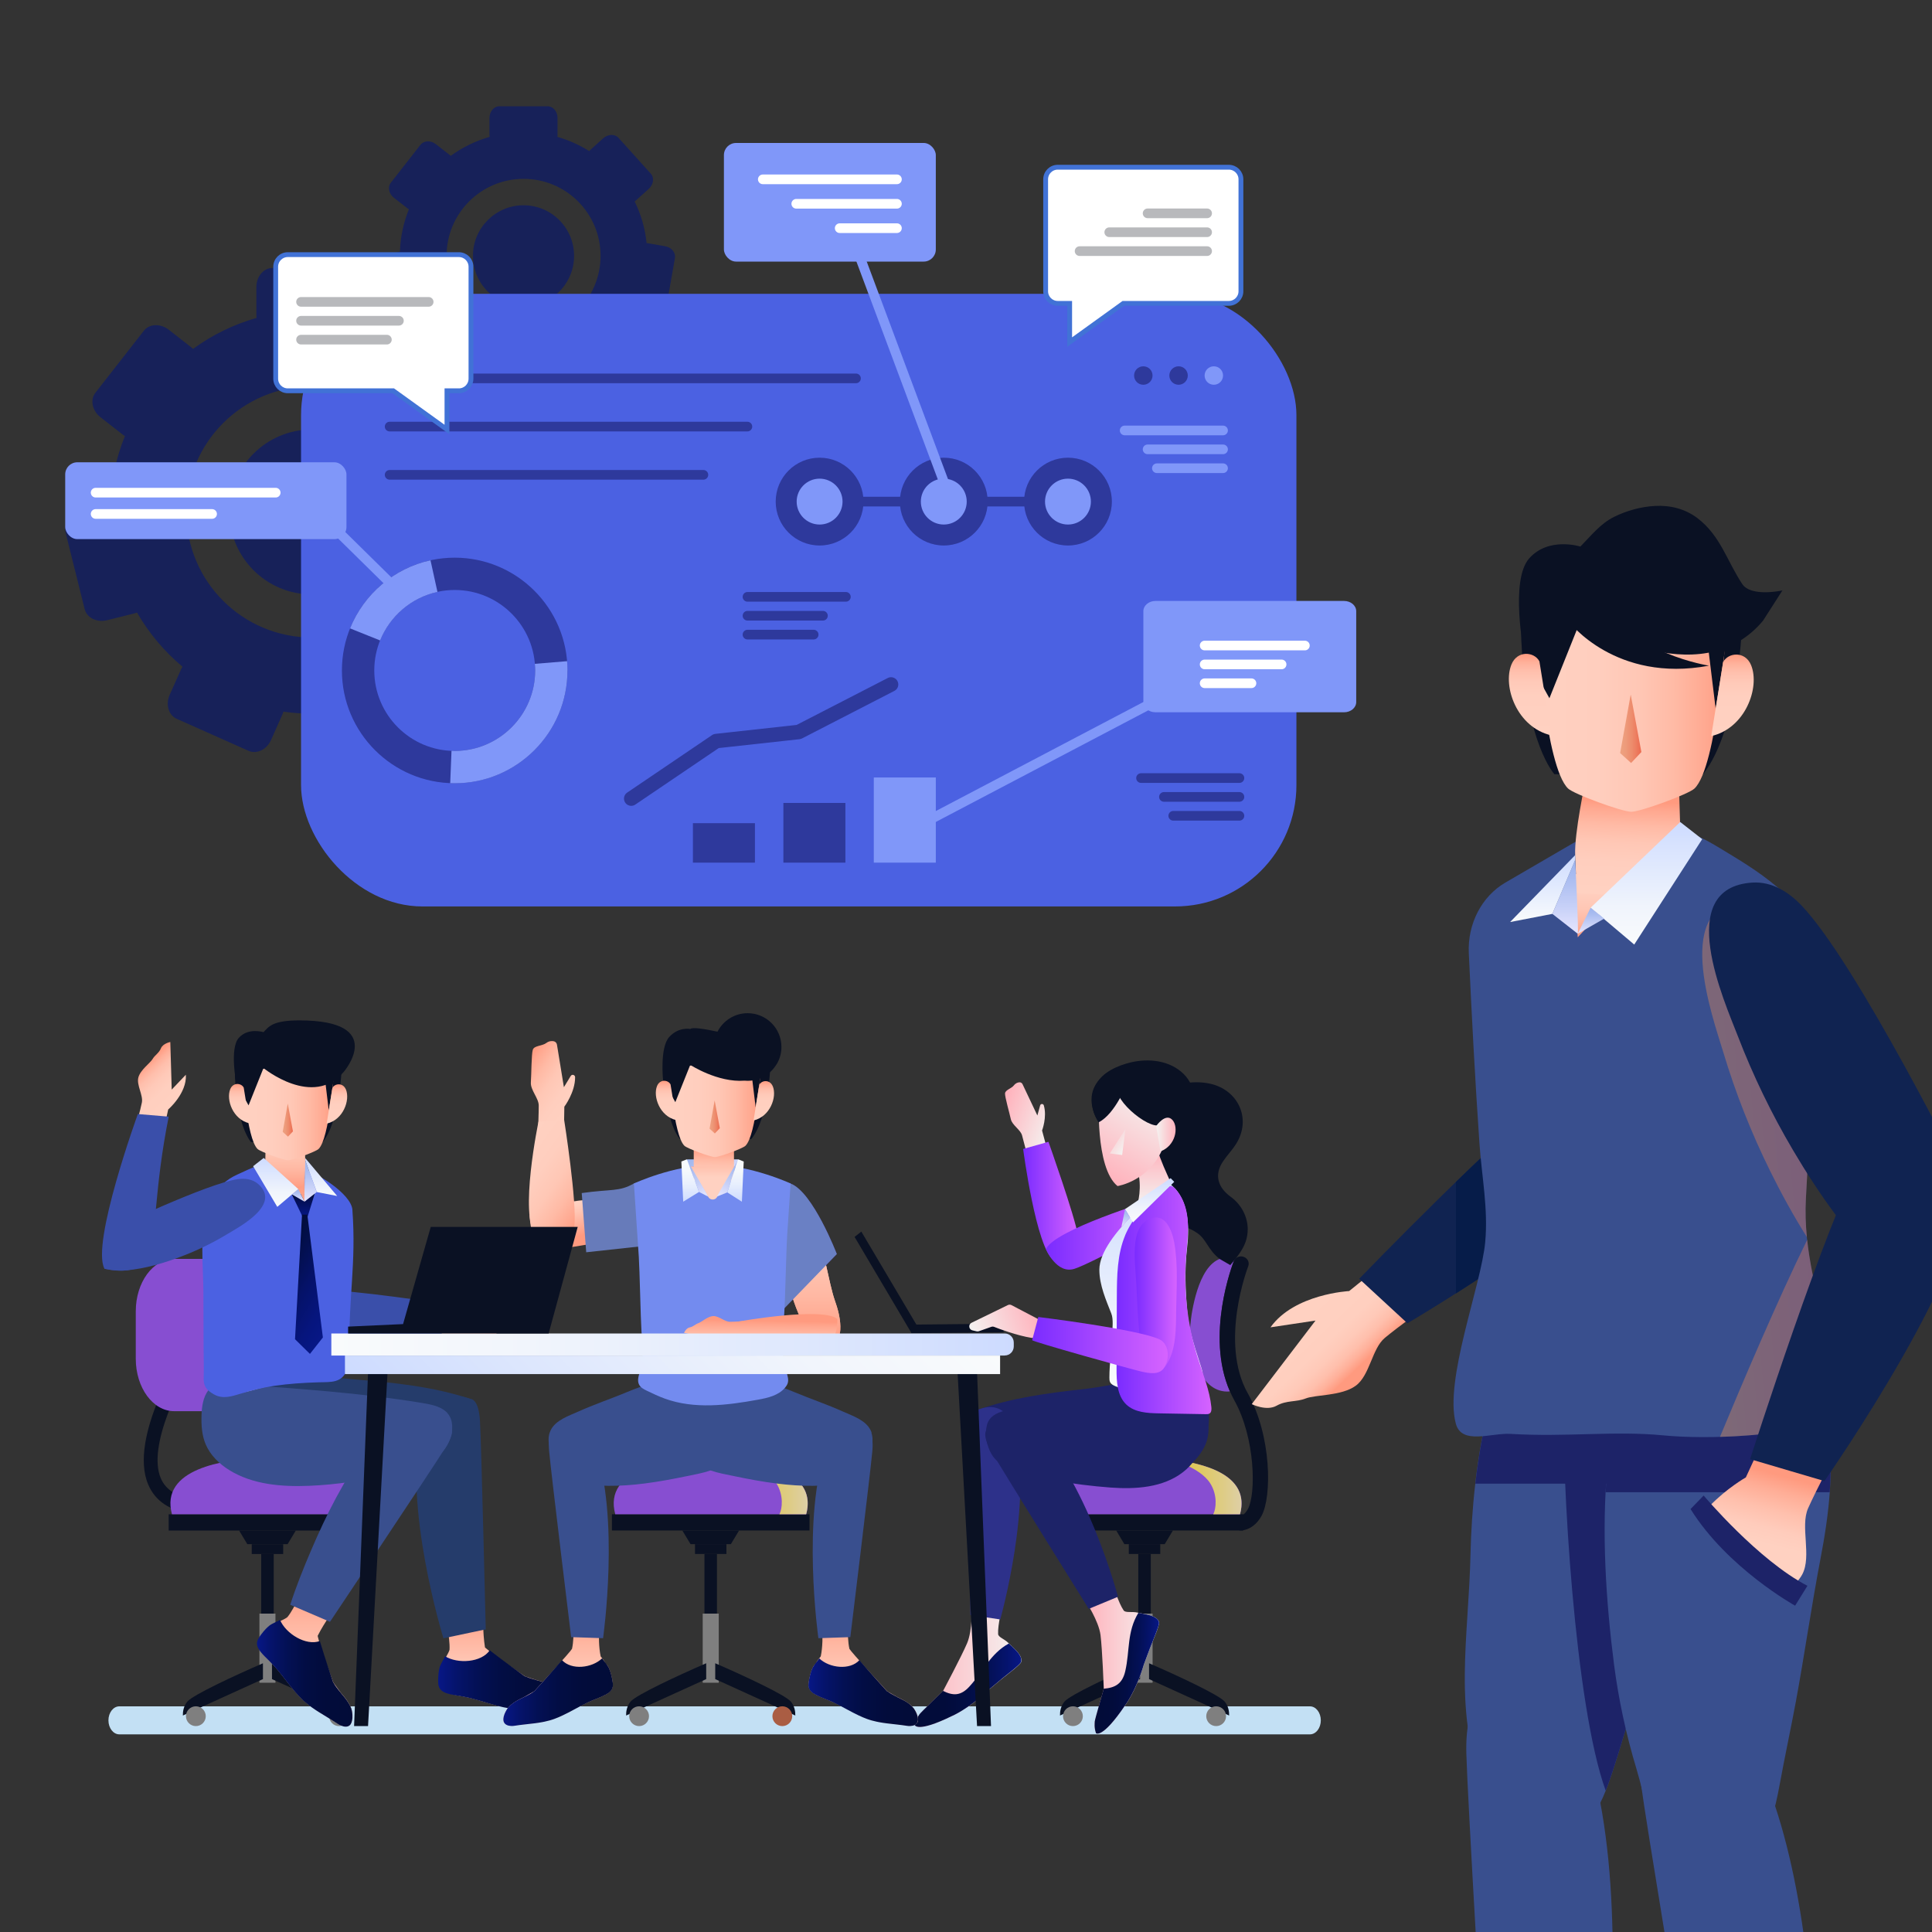 <?xml version="1.0" encoding="UTF-8"?>
<svg xmlns="http://www.w3.org/2000/svg" xmlns:xlink="http://www.w3.org/1999/xlink" viewBox="0 0 400 400">
  <rect x="0" y="0" width="400" height="400" fill="#333333" stroke="none"/>
  <defs>
    <style>
      .cls-1 {
        fill: url(#linear-gradient-61);
      }

      .cls-2 {
        fill: url(#linear-gradient-15);
      }

      .cls-3 {
        fill: url(#linear-gradient-13);
      }

      .cls-4 {
        fill: url(#linear-gradient-28);
      }

      .cls-5 {
        fill: url(#linear-gradient-65);
      }

      .cls-6 {
        fill: #ffc58c;
      }

      .cls-7 {
        fill: #4b61e2;
      }

      .cls-8 {
        fill: url(#linear-gradient-69);
      }

      .cls-9 {
        fill: url(#linear-gradient-53);
      }

      .cls-10 {
        fill: url(#linear-gradient-42);
      }

      .cls-11 {
        fill: url(#linear-gradient-46);
      }

      .cls-12, .cls-13, .cls-14, .cls-15, .cls-16, .cls-17 {
        fill: none;
      }

      .cls-12, .cls-13, .cls-15, .cls-16 {
        stroke-width: 2px;
      }

      .cls-12, .cls-13, .cls-15, .cls-16, .cls-17 {
        stroke-linecap: round;
        stroke-linejoin: round;
      }

      .cls-12, .cls-17 {
        stroke: #2e399c;
      }

      .cls-18 {
        fill: url(#linear-gradient-70);
      }

      .cls-19 {
        fill: url(#linear-gradient-60);
      }

      .cls-20 {
        fill: #172159;
      }

      .cls-21 {
        fill: url(#linear-gradient-2);
      }

      .cls-22 {
        fill: url(#linear-gradient-64);
      }

      .cls-23 {
        fill: url(#linear-gradient-56);
      }

      .cls-24 {
        fill: #253c6b;
      }

      .cls-25 {
        fill: url(#linear-gradient-43);
      }

      .cls-26 {
        fill: url(#linear-gradient-25);
      }

      .cls-27 {
        fill: #061c49;
      }

      .cls-28 {
        fill: url(#linear-gradient-10);
      }

      .cls-29 {
        fill: url(#linear-gradient-12);
      }

      .cls-30 {
        fill: url(#linear-gradient-40);
      }

      .cls-31 {
        fill: url(#linear-gradient-27);
      }

      .cls-32 {
        fill: #102351;
      }

      .cls-33 {
        fill: url(#linear-gradient-68);
      }

      .cls-13, .cls-14 {
        stroke: #8097f9;
      }

      .cls-34 {
        fill: #738bef;
      }

      .cls-35 {
        fill: url(#linear-gradient-37);
      }

      .cls-36 {
        fill: #3d276a;
      }

      .cls-37 {
        fill: url(#linear-gradient-75);
      }

      .cls-38 {
        fill: url(#linear-gradient-55);
      }

      .cls-39 {
        fill: #0a1123;
      }

      .cls-40 {
        fill: url(#linear-gradient-39);
      }

      .cls-14, .cls-41 {
        stroke-miterlimit: 10;
      }

      .cls-42 {
        fill: url(#linear-gradient-52);
      }

      .cls-43 {
        fill: url(#linear-gradient-58);
      }

      .cls-44 {
        fill: url(#linear-gradient-47);
      }

      .cls-45 {
        fill: url(#linear-gradient-26);
      }

      .cls-46 {
        fill: url(#linear-gradient-74);
      }

      .cls-47 {
        fill: url(#linear-gradient-72);
      }

      .cls-48 {
        fill: url(#linear-gradient-4);
      }

      .cls-49 {
        fill: #c3e0f4;
      }

      .cls-50 {
        fill: #394f8e;
      }

      .cls-51 {
        fill: url(#linear-gradient-35);
      }

      .cls-52 {
        fill: url(#linear-gradient-30);
      }

      .cls-53 {
        fill: url(#linear-gradient-76);
      }

      .cls-54 {
        fill: #2e399c;
      }

      .cls-55 {
        fill: url(#linear-gradient-73);
      }

      .cls-56 {
        fill: url(#linear-gradient-71);
      }

      .cls-57 {
        fill: url(#linear-gradient-44);
      }

      .cls-58 {
        fill: url(#linear-gradient-49);
      }

      .cls-59 {
        fill: url(#linear-gradient-3);
      }

      .cls-60 {
        fill: url(#linear-gradient-34);
      }

      .cls-15 {
        stroke: #fff;
      }

      .cls-61 {
        fill: url(#linear-gradient-5);
      }

      .cls-62 {
        fill: #2d318a;
      }

      .cls-63 {
        fill: url(#linear-gradient-38);
      }

      .cls-64 {
        fill: url(#linear-gradient-22);
      }

      .cls-65 {
        fill: url(#linear-gradient-24);
      }

      .cls-66 {
        fill: #1d2368;
      }

      .cls-67 {
        fill: url(#linear-gradient-54);
      }

      .cls-68 {
        isolation: isolate;
      }

      .cls-69 {
        fill: url(#linear-gradient-8);
      }

      .cls-69, .cls-70, .cls-71 {
        mix-blend-mode: multiply;
      }

      .cls-72 {
        fill: url(#linear-gradient-33);
      }

      .cls-73 {
        fill: url(#linear-gradient-51);
      }

      .cls-74 {
        fill: url(#linear-gradient-66);
      }

      .cls-75 {
        fill: url(#linear-gradient-57);
      }

      .cls-76 {
        fill: url(#linear-gradient-77);
      }

      .cls-41 {
        fill: #fff;
        stroke: #4172d6;
      }

      .cls-16 {
        stroke: #b8b9bc;
      }

      .cls-77 {
        fill: url(#linear-gradient-14);
      }

      .cls-78 {
        fill: url(#linear-gradient-62);
      }

      .cls-79 {
        fill: url(#linear-gradient-29);
      }

      .cls-80 {
        fill: url(#linear-gradient-20);
      }

      .cls-81 {
        fill: url(#linear-gradient-67);
      }

      .cls-82 {
        fill: url(#linear-gradient-17);
      }

      .cls-83 {
        fill: url(#linear-gradient-50);
      }

      .cls-84 {
        fill: url(#linear-gradient-7);
      }

      .cls-85 {
        fill: #677bba;
      }

      .cls-70 {
        opacity: .39;
      }

      .cls-86 {
        fill: url(#linear-gradient-9);
      }

      .cls-71 {
        fill: url(#linear-gradient-11);
      }

      .cls-17 {
        stroke-width: 3px;
      }

      .cls-87 {
        fill: url(#linear-gradient-59);
      }

      .cls-88 {
        fill: url(#linear-gradient-19);
      }

      .cls-89 {
        fill: url(#linear-gradient-6);
      }

      .cls-90 {
        fill: #ffe1df;
      }

      .cls-91 {
        fill: url(#linear-gradient-36);
      }

      .cls-92 {
        fill: url(#linear-gradient-21);
      }

      .cls-93 {
        fill: url(#linear-gradient-45);
      }

      .cls-94 {
        fill: #ffc38a;
      }

      .cls-95 {
        fill: #7f7f7f;
      }

      .cls-96 {
        fill: url(#linear-gradient-48);
      }

      .cls-97 {
        fill: url(#linear-gradient-32);
      }

      .cls-98 {
        fill: url(#linear-gradient-41);
      }

      .cls-99 {
        fill: #3a4faa;
      }

      .cls-100 {
        fill: #6a80c4;
      }

      .cls-101 {
        fill: url(#linear-gradient-16);
      }

      .cls-102 {
        fill: #aa5d43;
      }

      .cls-103 {
        fill: url(#linear-gradient);
      }

      .cls-104 {
        fill: url(#linear-gradient-23);
      }

      .cls-105 {
        fill: url(#linear-gradient-31);
      }

      .cls-106 {
        fill: #8097f9;
      }

      .cls-107 {
        fill: url(#linear-gradient-63);
      }

      .cls-108 {
        fill: url(#linear-gradient-18);
      }

      .cls-109 {
        fill: #874ed1;
      }
    </style>
    <linearGradient id="linear-gradient" x1="148.91" y1="244.15" x2="146.28" y2="238.21" gradientUnits="userSpaceOnUse">
      <stop offset="0" stop-color="#e7e6ff"/>
      <stop offset=".34" stop-color="#c9d2f8"/>
      <stop offset=".76" stop-color="#a9bcf0"/>
      <stop offset="1" stop-color="#9eb5ee"/>
    </linearGradient>
    <linearGradient id="linear-gradient-2" x1="-4409.47" y1="-2617.41" x2="-4397.64" y2="-2617.41" gradientTransform="translate(-4815.68 1210.91) rotate(-160.29) scale(1 -1)" gradientUnits="userSpaceOnUse">
      <stop offset="0" stop-color="#f4f3f1"/>
      <stop offset="1" stop-color="#ffb2bc"/>
    </linearGradient>
    <linearGradient id="linear-gradient-3" x1="211.83" y1="248.65" x2="223.2" y2="248.65" gradientUnits="userSpaceOnUse">
      <stop offset="0" stop-color="#7a2cff"/>
      <stop offset="1" stop-color="#d663ff"/>
    </linearGradient>
    <linearGradient id="linear-gradient-4" x1="216.55" y1="255.72" x2="240.55" y2="255.72" xlink:href="#linear-gradient-3"/>
    <linearGradient id="linear-gradient-5" x1="122.66" y1="248.19" x2="124.35" y2="254.81" gradientUnits="userSpaceOnUse">
      <stop offset="0" stop-color="#ffd1c1"/>
      <stop offset=".26" stop-color="#ffc6b4"/>
      <stop offset=".74" stop-color="#ffaa93"/>
      <stop offset="1" stop-color="#ff9a7f"/>
    </linearGradient>
    <linearGradient id="linear-gradient-6" x1="-3892.18" y1="-3400.84" x2="-3877.45" y2="-3400.84" gradientTransform="translate(-5025.94 714.39) rotate(-144.24) scale(1 -1)" gradientUnits="userSpaceOnUse">
      <stop offset="0" stop-color="#ffd1c1"/>
      <stop offset=".32" stop-color="#ffcebe"/>
      <stop offset=".54" stop-color="#ffc7b5"/>
      <stop offset=".73" stop-color="#ffbaa5"/>
      <stop offset=".9" stop-color="#ffa890"/>
      <stop offset="1" stop-color="#ff9a7f"/>
    </linearGradient>
    <linearGradient id="linear-gradient-7" x1="-3887.15" y1="-3385.83" x2="-3906.28" y2="-3385.83" xlink:href="#linear-gradient-6"/>
    <linearGradient id="linear-gradient-8" x1="152.34" y1="307.82" x2="167.23" y2="307.82" gradientUnits="userSpaceOnUse">
      <stop offset="0" stop-color="#e0c748"/>
      <stop offset=".17" stop-color="#dfc74f"/>
      <stop offset=".43" stop-color="#dfc964"/>
      <stop offset=".75" stop-color="#decc86"/>
      <stop offset="1" stop-color="#decfa6"/>
    </linearGradient>
    <linearGradient id="linear-gradient-9" x1="802.63" y1="345.12" x2="824.71" y2="345.12" gradientTransform="translate(1014.09) rotate(-180) scale(1 -1)" xlink:href="#linear-gradient-2"/>
    <linearGradient id="linear-gradient-10" x1="692.96" y1="348.91" x2="715.04" y2="348.91" gradientTransform="translate(904.43) rotate(-180) scale(1 -1)" gradientUnits="userSpaceOnUse">
      <stop offset="0" stop-color="#071786"/>
      <stop offset=".15" stop-color="#05136b"/>
      <stop offset=".32" stop-color="#031054"/>
      <stop offset=".51" stop-color="#020d44"/>
      <stop offset=".72" stop-color="#020c3b"/>
      <stop offset="1" stop-color="#020c38"/>
    </linearGradient>
    <linearGradient id="linear-gradient-11" x1="242.17" x2="257.05" xlink:href="#linear-gradient-8"/>
    <linearGradient id="linear-gradient-12" x1="775.07" y1="249.64" x2="775.07" y2="238.02" gradientTransform="translate(1014.09) rotate(-180) scale(1 -1)" xlink:href="#linear-gradient-2"/>
    <linearGradient id="linear-gradient-13" x1="776.11" y1="225.92" x2="786.27" y2="243.51" gradientTransform="translate(1014.09) rotate(-180) scale(1 -1)" xlink:href="#linear-gradient-2"/>
    <linearGradient id="linear-gradient-14" x1="233.31" y1="237.5" x2="227.75" y2="234" gradientTransform="matrix(1,0,0,1,0,0)" xlink:href="#linear-gradient-2"/>
    <linearGradient id="linear-gradient-15" x1="774.71" y1="234.88" x2="770.69" y2="234.88" gradientTransform="translate(1014.09) rotate(-180) scale(1 -1)" xlink:href="#linear-gradient-2"/>
    <linearGradient id="linear-gradient-16" x1="1248.94" y1="457.09" x2="1248.94" y2="489.08" gradientTransform="translate(1551.54 21.44) rotate(-169.75) scale(1 -1)" gradientUnits="userSpaceOnUse">
      <stop offset="0" stop-color="#074fc0"/>
      <stop offset=".56" stop-color="#06319d"/>
      <stop offset="1" stop-color="#061f88"/>
    </linearGradient>
    <linearGradient id="linear-gradient-17" x1="774.12" y1="343.55" x2="789.32" y2="343.55" gradientTransform="translate(1014.09) rotate(-180) scale(1 -1)" xlink:href="#linear-gradient-2"/>
    <linearGradient id="linear-gradient-18" x1="748.82" y1="376.44" x2="761.52" y2="376.44" gradientTransform="translate(999.45 -6.97) rotate(-178.27) scale(1 -1)" xlink:href="#linear-gradient-10"/>
    <linearGradient id="linear-gradient-19" x1="666.12" y1="288.91" x2="666.12" y2="245.04" gradientTransform="translate(904.43) rotate(-180) scale(1 -1)" gradientUnits="userSpaceOnUse">
      <stop offset="0" stop-color="#f9fbfc"/>
      <stop offset=".29" stop-color="#f1f5fc"/>
      <stop offset=".73" stop-color="#dce6fd"/>
      <stop offset="1" stop-color="#cddbff"/>
    </linearGradient>
    <linearGradient id="linear-gradient-20" x1="231.15" y1="269.17" x2="250.81" y2="269.17" xlink:href="#linear-gradient-3"/>
    <linearGradient id="linear-gradient-21" x1="234.94" y1="268.06" x2="243.64" y2="268.06" xlink:href="#linear-gradient-3"/>
    <linearGradient id="linear-gradient-22" x1="1687.55" y1="417.47" x2="1675.05" y2="410.26" gradientTransform="translate(1937.05 178.99) rotate(-169.34) scale(1 -1)" xlink:href="#linear-gradient-2"/>
    <linearGradient id="linear-gradient-23" x1="213.7" y1="278.48" x2="241.79" y2="278.48" xlink:href="#linear-gradient-3"/>
    <linearGradient id="linear-gradient-24" x1="1104.96" y1="393.33" x2="1106.1" y2="384.25" gradientTransform="translate(1383.25 -.21) rotate(-172.88) scale(1 -1)" gradientUnits="userSpaceOnUse">
      <stop offset="0" stop-color="#f9fbfc"/>
      <stop offset=".31" stop-color="#f0f4fc"/>
      <stop offset=".8" stop-color="#d8e3fe"/>
      <stop offset="1" stop-color="#cddbff"/>
    </linearGradient>
    <linearGradient id="linear-gradient-25" x1="1109.75" y1="394.89" x2="1110.21" y2="391.21" gradientTransform="translate(1383.25 -.21) rotate(-172.88) scale(1 -1)" xlink:href="#linear-gradient"/>
    <linearGradient id="linear-gradient-26" x1="1240.94" y1="-3481.47" x2="1252.88" y2="-3481.47" gradientTransform="translate(-2936.48 -1842.5) rotate(-35.36) scale(1 -1)" gradientUnits="userSpaceOnUse">
      <stop offset="0" stop-color="#ffd1c1"/>
      <stop offset=".49" stop-color="#ffcfbf"/>
      <stop offset=".66" stop-color="#ffc9b8"/>
      <stop offset=".79" stop-color="#ffbfac"/>
      <stop offset=".89" stop-color="#ffb19b"/>
      <stop offset=".98" stop-color="#ff9f85"/>
      <stop offset="1" stop-color="#ff9a7f"/>
    </linearGradient>
    <linearGradient id="linear-gradient-27" x1="103.8" y1="353.82" x2="103.8" y2="334.18" gradientUnits="userSpaceOnUse">
      <stop offset="0" stop-color="#ffd1c1"/>
      <stop offset=".28" stop-color="#ffcebd"/>
      <stop offset=".51" stop-color="#ffc5b3"/>
      <stop offset=".72" stop-color="#ffb7a2"/>
      <stop offset=".92" stop-color="#ffa38a"/>
      <stop offset="1" stop-color="#ff9a7f"/>
    </linearGradient>
    <linearGradient id="linear-gradient-28" x1="90.7" y1="347.74" x2="116.59" y2="347.74" gradientTransform="matrix(1,0,0,1,0,0)" xlink:href="#linear-gradient-10"/>
    <linearGradient id="linear-gradient-29" x1="-1026.63" y1="1035.51" x2="-1043.63" y2="1011.71" gradientTransform="translate(1500.53 111.25) rotate(35.53)" xlink:href="#linear-gradient-27"/>
    <linearGradient id="linear-gradient-30" x1="53.2" y1="346.41" x2="72.98" y2="346.41" gradientTransform="matrix(1,0,0,1,0,0)" xlink:href="#linear-gradient-10"/>
    <linearGradient id="linear-gradient-31" x1="57.96" y1="288.55" x2="57.96" y2="242.84" gradientUnits="userSpaceOnUse">
      <stop offset="0" stop-color="#ffd1c1"/>
      <stop offset=".22" stop-color="#fcb"/>
      <stop offset=".51" stop-color="#ffbeaa"/>
      <stop offset=".83" stop-color="#ffa78f"/>
      <stop offset="1" stop-color="#ff9a7f"/>
    </linearGradient>
    <linearGradient id="linear-gradient-32" x1="62.79" y1="253.23" x2="62.79" y2="247.14" gradientUnits="userSpaceOnUse">
      <stop offset="0" stop-color="#071786"/>
      <stop offset=".2" stop-color="#061680"/>
      <stop offset=".45" stop-color="#051472"/>
      <stop offset=".72" stop-color="#041059"/>
      <stop offset="1" stop-color="#020c38"/>
    </linearGradient>
    <linearGradient id="linear-gradient-33" x1="70.88" y1="269.92" x2="56.63" y2="261.69" gradientUnits="userSpaceOnUse">
      <stop offset="0" stop-color="#071786"/>
      <stop offset=".2" stop-color="#06157e"/>
      <stop offset=".5" stop-color="#051269"/>
      <stop offset=".86" stop-color="#020e46"/>
      <stop offset="1" stop-color="#020c38"/>
    </linearGradient>
    <linearGradient id="linear-gradient-34" x1="59.06" y1="231.58" x2="59.06" y2="246.17" gradientUnits="userSpaceOnUse">
      <stop offset="0" stop-color="#ffd1c1"/>
      <stop offset=".29" stop-color="#ffcebd"/>
      <stop offset=".51" stop-color="#ffc6b3"/>
      <stop offset=".72" stop-color="#ffb8a3"/>
      <stop offset=".92" stop-color="#ffa48b"/>
      <stop offset="1" stop-color="#ff9a7f"/>
    </linearGradient>
    <linearGradient id="linear-gradient-35" x1="-5535.47" y1="-2216.91" x2="-5522.39" y2="-2216.91" gradientTransform="translate(-5339.74 -2345.85) rotate(-132.57) scale(1 -1)" xlink:href="#linear-gradient-26"/>
    <linearGradient id="linear-gradient-36" x1="-975.29" y1="248.79" x2="-975.29" y2="240.28" gradientTransform="translate(1039.6)" xlink:href="#linear-gradient"/>
    <linearGradient id="linear-gradient-37" x1="-973.09" y1="247.62" x2="-973.09" y2="239.79" gradientTransform="translate(1039.6)" gradientUnits="userSpaceOnUse">
      <stop offset="0" stop-color="#f9fbfc"/>
      <stop offset="1" stop-color="#cddbff"/>
    </linearGradient>
    <linearGradient id="linear-gradient-38" x1="-982.51" y1="249.87" x2="-982.51" y2="239.74" gradientTransform="translate(1039.6)" xlink:href="#linear-gradient-24"/>
    <linearGradient id="linear-gradient-39" x1="-977.87" y1="248.79" x2="-977.87" y2="246.19" gradientTransform="translate(1039.6)" xlink:href="#linear-gradient"/>
    <linearGradient id="linear-gradient-40" x1="1054.61" y1="64.96" x2="1042.68" y2="98.79" gradientTransform="translate(-849.43 532.06) rotate(-19.43)" xlink:href="#linear-gradient-34"/>
    <linearGradient id="linear-gradient-41" x1="1054.61" y1="64.96" x2="1042.68" y2="98.79" gradientTransform="translate(-849.43 532.06) rotate(-19.43)" xlink:href="#linear-gradient-34"/>
    <linearGradient id="linear-gradient-42" x1="147.53" y1="246.84" x2="147.84" y2="237.89" gradientTransform="matrix(1,0,0,1,0,0)" xlink:href="#linear-gradient-6"/>
    <linearGradient id="linear-gradient-43" x1="147.55" y1="243.7" x2="147.55" y2="234" gradientUnits="userSpaceOnUse">
      <stop offset="0" stop-color="#ffd1c1"/>
      <stop offset=".43" stop-color="#ffb39d"/>
      <stop offset=".78" stop-color="#ffa087"/>
      <stop offset="1" stop-color="#ff9a7f"/>
    </linearGradient>
    <linearGradient id="linear-gradient-44" x1="-781.78" y1="244.1" x2="-781.78" y2="235.58" gradientTransform="translate(-653.61 424.65) rotate(150.2) scale(1 -1)" xlink:href="#linear-gradient"/>
    <linearGradient id="linear-gradient-45" x1="-782.96" y1="235.58" x2="-778.6" y2="243.19" gradientTransform="translate(-653.61 424.65) rotate(150.2) scale(1 -1)" gradientUnits="userSpaceOnUse">
      <stop offset="0" stop-color="#f9fbfc"/>
      <stop offset=".3" stop-color="#f4f8fc"/>
      <stop offset=".6" stop-color="#e8effd"/>
      <stop offset=".91" stop-color="#d4e0fe"/>
      <stop offset="1" stop-color="#cddbff"/>
    </linearGradient>
    <linearGradient id="linear-gradient-46" x1="-1991.15" y1="936.65" x2="-1991.15" y2="928.13" gradientTransform="translate(2342.4 424.65) rotate(29.8)" xlink:href="#linear-gradient"/>
    <linearGradient id="linear-gradient-47" x1="-1992.35" y1="928.07" x2="-1987.99" y2="935.69" gradientTransform="translate(2342.4 424.65) rotate(29.8)" xlink:href="#linear-gradient-45"/>
    <linearGradient id="linear-gradient-48" x1="147.97" y1="282.54" x2="148.13" y2="273.27" xlink:href="#linear-gradient-34"/>
    <linearGradient id="linear-gradient-49" x1="162.88" y1="282.8" x2="163.04" y2="273.53" xlink:href="#linear-gradient-34"/>
    <linearGradient id="linear-gradient-50" x1="138.54" y1="229.56" x2="157.5" y2="229.56" gradientTransform="matrix(1,0,0,1,0,0)" xlink:href="#linear-gradient-6"/>
    <linearGradient id="linear-gradient-51" x1="158.13" y1="231.99" x2="158.13" y2="223.84" gradientTransform="matrix(1,0,0,1,0,0)" xlink:href="#linear-gradient-26"/>
    <linearGradient id="linear-gradient-52" x1="146.91" y1="231.26" x2="149.03" y2="231.26" gradientUnits="userSpaceOnUse">
      <stop offset="0" stop-color="#eea281"/>
      <stop offset=".25" stop-color="#ed9b7b"/>
      <stop offset=".58" stop-color="#ed8a6b"/>
      <stop offset=".97" stop-color="#ec6d52"/>
      <stop offset="1" stop-color="#ec6b50"/>
    </linearGradient>
    <linearGradient id="linear-gradient-53" x1="137.91" y1="231.91" x2="137.91" y2="223.77" gradientTransform="matrix(1,0,0,1,0,0)" xlink:href="#linear-gradient-26"/>
    <linearGradient id="linear-gradient-54" x1="50.16" y1="230.22" x2="69.12" y2="230.22" gradientTransform="matrix(1,0,0,1,0,0)" xlink:href="#linear-gradient-6"/>
    <linearGradient id="linear-gradient-55" x1="69.76" y1="232.65" x2="69.76" y2="224.5" gradientTransform="matrix(1,0,0,1,0,0)" xlink:href="#linear-gradient-26"/>
    <linearGradient id="linear-gradient-56" x1="58.53" y1="231.92" x2="60.65" y2="231.92" xlink:href="#linear-gradient-52"/>
    <linearGradient id="linear-gradient-57" x1="49.53" y1="232.57" x2="49.53" y2="224.43" gradientTransform="matrix(1,0,0,1,0,0)" xlink:href="#linear-gradient-26"/>
    <linearGradient id="linear-gradient-58" x1="178.73" y1="357.34" x2="178.73" y2="333.85" xlink:href="#linear-gradient-27"/>
    <linearGradient id="linear-gradient-59" x1="167.39" y1="350.33" x2="190.07" y2="350.33" gradientTransform="matrix(1,0,0,1,0,0)" xlink:href="#linear-gradient-10"/>
    <linearGradient id="linear-gradient-60" x1="115.56" y1="357.34" x2="115.56" y2="333.85" xlink:href="#linear-gradient-27"/>
    <linearGradient id="linear-gradient-61" x1="104.22" y1="350.33" x2="126.9" y2="350.33" gradientTransform="matrix(1,0,0,1,0,0)" xlink:href="#linear-gradient-10"/>
    <linearGradient id="linear-gradient-62" x1="1411.67" y1="278.36" x2="1270.38" y2="278.36" gradientTransform="translate(-1201.78 556.73) scale(1 -1)" xlink:href="#linear-gradient-19"/>
    <linearGradient id="linear-gradient-63" x1="174.12" y1="247.7" x2="104.37" y2="317.44" gradientTransform="matrix(1,0,0,1,0,0)" xlink:href="#linear-gradient-19"/>
    <linearGradient id="linear-gradient-64" x1="107.69" y1="1375.28" x2="115.04" y2="1389.77" gradientTransform="translate(-229.12 -1014.34) rotate(-16.71)" xlink:href="#linear-gradient-26"/>
    <linearGradient id="linear-gradient-65" x1="386.63" y1="219.7" x2="341.15" y2="223.54" gradientUnits="userSpaceOnUse">
      <stop offset="0" stop-color="#e2685b"/>
      <stop offset="1" stop-color="#ec9d51"/>
    </linearGradient>
    <linearGradient id="linear-gradient-66" x1="391.29" y1="274.97" x2="345.81" y2="278.8" xlink:href="#linear-gradient-65"/>
    <linearGradient id="linear-gradient-67" x1="331.71" y1="180.91" x2="331.71" y2="194.06" gradientTransform="matrix(1,0,0,1,0,0)" xlink:href="#linear-gradient-6"/>
    <linearGradient id="linear-gradient-68" x1="336.51" y1="184.57" x2="337.41" y2="165.8" gradientTransform="matrix(1,0,0,1,0,0)" xlink:href="#linear-gradient-6"/>
    <linearGradient id="linear-gradient-69" x1="175.68" y1="193.32" x2="175.68" y2="178.06" gradientTransform="translate(499.73) rotate(-180) scale(1 -1)" xlink:href="#linear-gradient"/>
    <linearGradient id="linear-gradient-70" x1="180.35" y1="190.9" x2="180.35" y2="177.05" gradientTransform="translate(499.73) rotate(-180) scale(1 -1)" xlink:href="#linear-gradient-37"/>
    <linearGradient id="linear-gradient-71" x1="158.86" y1="195.56" x2="158.86" y2="170.19" gradientTransform="translate(499.73) rotate(-180) scale(1 -1)" xlink:href="#linear-gradient-24"/>
    <linearGradient id="linear-gradient-72" x1="170.34" y1="193.32" x2="170.34" y2="187.93" gradientTransform="translate(499.73) rotate(-180) scale(1 -1)" xlink:href="#linear-gradient"/>
    <linearGradient id="linear-gradient-73" x1="318.1" y1="147.38" x2="357.38" y2="147.38" gradientTransform="matrix(1,0,0,1,0,0)" xlink:href="#linear-gradient-6"/>
    <linearGradient id="linear-gradient-74" x1="358.69" y1="152.4" x2="358.69" y2="135.52" gradientTransform="matrix(1,0,0,1,0,0)" xlink:href="#linear-gradient-26"/>
    <linearGradient id="linear-gradient-75" x1="335.43" y1="150.89" x2="339.83" y2="150.89" xlink:href="#linear-gradient-52"/>
    <linearGradient id="linear-gradient-76" x1="316.79" y1="152.25" x2="316.79" y2="135.37" gradientTransform="matrix(1,0,0,1,0,0)" xlink:href="#linear-gradient-26"/>
    <linearGradient id="linear-gradient-77" x1="363.62" y1="319.16" x2="367.35" y2="305.11" gradientUnits="userSpaceOnUse">
      <stop offset="0" stop-color="#ffd1c1"/>
      <stop offset=".23" stop-color="#ffccbc"/>
      <stop offset=".49" stop-color="#ffc0ad"/>
      <stop offset=".78" stop-color="#ffad96"/>
      <stop offset="1" stop-color="#ff9a7f"/>
    </linearGradient>
  </defs>
  <g class="cls-68">
    <g id="Layer_1" data-name="Layer 1">
      <g>
        <path class="cls-20" d="M81.64,105.99c0,9.43-7.64,17.08-17.07,17.08s-17.08-7.65-17.08-17.08,7.65-17.07,17.08-17.07,17.07,7.65,17.07,17.07Z"/>
        <path class="cls-20" d="M112.42,102.76l-5.82-1.03c-.16-.03-.32-.03-.48-.04-.51-5.01-1.91-9.75-4.04-14.08.13-.09.26-.18.38-.29l4.4-3.96c1.62-1.45,1.93-3.75.69-5.12l-10.9-12.11c-1.23-1.37-3.55-1.3-5.16.16l-4.39,3.96c-.13.11-.23.24-.34.36-3.3-2.07-6.91-3.7-10.75-4.79.02-.16.04-.32.04-.49v-5.91c0-2.18-1.5-3.94-3.34-3.94h-16.29c-1.85,0-3.34,1.76-3.34,3.94v5.91c0,.17.03.32.04.49-4.79,1.36-9.24,3.56-13.16,6.42-.12-.11-.23-.23-.36-.33l-4.66-3.64c-1.72-1.34-4.03-1.25-5.16.21l-10.03,12.84c-1.14,1.45-.66,3.72,1.05,5.06l4.66,3.64c.13.1.27.18.4.27-1.81,4.45-2.87,9.27-3.03,14.32-.16.02-.32.04-.49.08l-5.74,1.43c-2.11.52-3.46,2.4-3.01,4.19l3.94,15.81c.45,1.79,2.52,2.81,4.63,2.29l5.74-1.43c.16-.04.31-.11.47-.16,2.46,4.27,5.65,8.07,9.41,11.21-.08.15-.17.28-.24.43l-2.41,5.4c-.88,1.99-.23,4.21,1.45,4.96l14.88,6.63c1.68.75,3.77-.25,4.66-2.24l2.4-5.41c.07-.15.11-.31.16-.46,1.92.27,3.89.42,5.89.42,3,0,5.93-.32,8.75-.92.06.14.11.3.19.44l2.77,5.22c1.02,1.92,3.17,2.78,4.8,1.91l14.38-7.65c1.63-.86,2.12-3.13,1.1-5.04l-2.78-5.23c-.08-.15-.18-.28-.27-.41,3.52-3.39,6.46-7.39,8.62-11.84.15.05.3.09.46.12l5.82,1.03c2.14.38,4.14-.79,4.46-2.61l2.83-16.04c.32-1.82-1.16-3.6-3.3-3.98ZM38.57,105.99c0-14.36,11.64-26,26-26s26,11.64,26,26-11.64,26-26,26-26-11.64-26-26Z"/>
        <path class="cls-20" d="M118.86,52.97c0,5.78-4.69,10.47-10.47,10.47s-10.47-4.69-10.47-10.47,4.69-10.47,10.47-10.47,10.47,4.69,10.47,10.47Z"/>
        <path class="cls-20" d="M137.73,50.99l-3.57-.63c-.1-.02-.2-.02-.29-.03-.31-3.07-1.17-5.98-2.47-8.63.08-.06.16-.11.23-.18l2.69-2.42c.99-.89,1.18-2.3.42-3.14l-6.68-7.42c-.75-.84-2.18-.8-3.17.09l-2.69,2.43c-.08.07-.14.15-.21.22-2.02-1.27-4.23-2.27-6.59-2.94.01-.1.03-.19.03-.3v-3.62c0-1.34-.92-2.42-2.05-2.42h-9.99c-1.13,0-2.05,1.08-2.05,2.42v3.62c0,.1.02.2.03.3-2.94.84-5.66,2.18-8.06,3.93-.08-.07-.14-.14-.22-.2l-2.86-2.23c-1.05-.82-2.47-.76-3.17.13l-6.15,7.87c-.7.89-.41,2.28.64,3.1l2.86,2.23c.08.06.17.11.25.16-1.11,2.73-1.76,5.68-1.86,8.78-.1.01-.2.02-.3.05l-3.52.88c-1.29.32-2.12,1.47-1.85,2.57l2.42,9.69c.27,1.1,1.54,1.72,2.84,1.4l3.52-.88c.1-.03.19-.07.29-.1,1.51,2.62,3.46,4.95,5.77,6.87-.05.09-.1.17-.15.27l-1.48,3.31c-.54,1.22-.14,2.58.89,3.04l9.12,4.06c1.03.46,2.31-.16,2.86-1.37l1.47-3.31c.04-.09.07-.19.1-.28,1.18.17,2.38.26,3.61.26,1.84,0,3.63-.2,5.37-.57.04.09.07.18.12.27l1.7,3.2c.63,1.18,1.95,1.7,2.94,1.17l8.82-4.69c1-.53,1.3-1.92.67-3.09l-1.7-3.2c-.05-.09-.11-.17-.17-.25,2.16-2.08,3.96-4.53,5.28-7.26.09.03.19.06.28.08l3.57.63c1.31.23,2.54-.49,2.74-1.6l1.73-9.84c.2-1.11-.71-2.21-2.02-2.44ZM92.46,52.97c0-8.8,7.13-15.94,15.94-15.94s15.94,7.13,15.94,15.94-7.14,15.94-15.94,15.94-15.94-7.13-15.94-15.94Z"/>
        <rect class="cls-7" x="62.33" y="60.83" width="206.08" height="126.84" rx="25.12" ry="25.12"/>
        <rect class="cls-54" x="143.46" y="170.43" width="12.84" height="8.17"/>
        <rect class="cls-54" x="162.19" y="166.24" width="12.84" height="12.36"/>
        <rect class="cls-106" x="180.91" y="160.97" width="12.84" height="17.63"/>
        <polyline class="cls-17" points="130.69 165.34 148.27 153.43 165.37 151.55 184.48 141.71"/>
        <path class="cls-106" d="M280.79,145.35c0,1.17-1.12,2.12-2.51,2.12h-39.05c-1.39,0-2.51-.95-2.51-2.12v-18.81c0-1.17,1.12-2.12,2.51-2.12h39.05c1.39,0,2.51.95,2.51,2.12v18.81Z"/>
        <line class="cls-13" x1="251.31" y1="138.81" x2="187.33" y2="172.42"/>
        <path class="cls-14" d="M114.15,138.81c0,11.05-8.96,20-20,20s-20-8.96-20-20,8.96-20,20-20,20,8.96,20,20Z"/>
        <path class="cls-54" d="M94.14,162.16c-12.88,0-23.35-10.48-23.35-23.35s10.48-23.35,23.35-23.35,23.35,10.48,23.35,23.35-10.48,23.35-23.35,23.35ZM94.14,122.15c-9.18,0-16.65,7.47-16.65,16.66s7.47,16.66,16.65,16.66,16.66-7.47,16.66-16.66-7.47-16.66-16.66-16.66Z"/>
        <path class="cls-106" d="M72.48,130.1l6.22,2.5c2.03-5.04,6.46-8.87,11.87-10.05l-1.44-6.55c-7.59,1.66-13.8,7.03-16.66,14.1Z"/>
        <path class="cls-106" d="M117.5,138.81c0-.65-.03-1.29-.09-1.92l-6.68.55c.04.45.07.91.07,1.37,0,9.18-7.47,16.66-16.66,16.66-.22,0-.44-.02-.66-.03l-.27,6.71c.31.01.62.02.93.02,12.88,0,23.35-10.48,23.35-23.35Z"/>
        <line class="cls-12" x1="201.59" y1="103.85" x2="213.84" y2="103.85"/>
        <path class="cls-54" d="M178.78,103.85c0,5.02-4.07,9.09-9.09,9.09s-9.09-4.07-9.09-9.09,4.07-9.09,9.09-9.09,9.09,4.07,9.09,9.09Z"/>
        <path class="cls-106" d="M174.44,103.85c0,2.62-2.13,4.75-4.75,4.75s-4.75-2.13-4.75-4.75,2.13-4.75,4.75-4.75,4.75,2.13,4.75,4.75Z"/>
        <path class="cls-54" d="M204.49,103.85c0,5.02-4.07,9.09-9.09,9.09s-9.09-4.07-9.09-9.09,4.07-9.09,9.09-9.09,9.09,4.07,9.09,9.09Z"/>
        <path class="cls-106" d="M200.15,103.85c0,2.62-2.13,4.75-4.75,4.75s-4.75-2.13-4.75-4.75,2.13-4.75,4.75-4.75,4.75,2.13,4.75,4.75Z"/>
        <path class="cls-54" d="M230.2,103.85c0,5.02-4.07,9.09-9.09,9.09s-9.09-4.07-9.09-9.09,4.07-9.09,9.09-9.09,9.09,4.07,9.09,9.09Z"/>
        <path class="cls-106" d="M225.86,103.85c0,2.62-2.13,4.75-4.75,4.75s-4.75-2.13-4.75-4.75,2.13-4.75,4.75-4.75,4.75,2.13,4.75,4.75Z"/>
        <line class="cls-12" x1="80.67" y1="78.34" x2="177.22" y2="78.34"/>
        <line class="cls-12" x1="80.67" y1="88.32" x2="154.74" y2="88.32"/>
        <line class="cls-12" x1="80.67" y1="98.31" x2="145.63" y2="98.31"/>
        <line class="cls-12" x1="154.76" y1="123.57" x2="175.13" y2="123.57"/>
        <line class="cls-12" x1="154.76" y1="127.48" x2="170.38" y2="127.48"/>
        <line class="cls-12" x1="154.76" y1="131.39" x2="168.46" y2="131.39"/>
        <line class="cls-13" x1="253.22" y1="89.12" x2="232.85" y2="89.12"/>
        <line class="cls-13" x1="253.22" y1="93.03" x2="237.6" y2="93.03"/>
        <line class="cls-13" x1="253.22" y1="96.94" x2="239.52" y2="96.94"/>
        <line class="cls-12" x1="256.61" y1="161.09" x2="236.24" y2="161.09"/>
        <line class="cls-12" x1="256.61" y1="164.99" x2="240.98" y2="164.99"/>
        <line class="cls-12" x1="256.61" y1="168.9" x2="242.91" y2="168.9"/>
        <path class="cls-54" d="M238.62,77.75c0,1.05-.85,1.91-1.91,1.91s-1.91-.85-1.91-1.91.85-1.91,1.91-1.91,1.91.85,1.91,1.91Z"/>
        <path class="cls-54" d="M245.92,77.75c0,1.05-.85,1.91-1.91,1.91s-1.91-.85-1.91-1.91.85-1.91,1.91-1.91,1.91.85,1.91,1.91Z"/>
        <path class="cls-106" d="M253.22,77.75c0,1.05-.85,1.91-1.91,1.91s-1.91-.85-1.91-1.91.85-1.91,1.91-1.91,1.91.85,1.91,1.91Z"/>
        <line class="cls-12" x1="176.11" y1="103.85" x2="188.36" y2="103.85"/>
        <path class="cls-41" d="M94.99,52.72h-35.4c-1.39,0-2.51,1.12-2.51,2.51v23.17c0,1.39,1.12,2.51,2.51,2.51h21.83l11.12,8.01v-8.01h2.46c1.39,0,2.51-1.12,2.51-2.51v-23.17c0-1.39-1.12-2.51-2.51-2.51Z"/>
        <path class="cls-41" d="M219.01,34.62h35.4c1.39,0,2.51,1.12,2.51,2.51v23.17c0,1.39-1.12,2.51-2.51,2.51h-21.83l-11.12,8.01v-8.01h-2.46c-1.39,0-2.51-1.12-2.51-2.51v-23.17c0-1.39,1.12-2.51,2.51-2.51Z"/>
        <line class="cls-16" x1="62.33" y1="62.5" x2="88.75" y2="62.5"/>
        <line class="cls-16" x1="62.33" y1="66.41" x2="82.59" y2="66.41"/>
        <line class="cls-16" x1="62.33" y1="70.32" x2="80.1" y2="70.32"/>
        <line class="cls-16" x1="249.92" y1="44.17" x2="237.6" y2="44.17"/>
        <line class="cls-16" x1="249.92" y1="48.08" x2="229.66" y2="48.08"/>
        <line class="cls-16" x1="249.92" y1="51.99" x2="223.52" y2="51.99"/>
        <line class="cls-15" x1="249.41" y1="141.46" x2="259.1" y2="141.46"/>
        <line class="cls-15" x1="249.41" y1="137.56" x2="265.34" y2="137.56"/>
        <line class="cls-15" x1="249.41" y1="133.65" x2="270.16" y2="133.65"/>
        <rect class="cls-106" x="13.5" y="95.71" width="58.23" height="15.91" rx="2.51" ry="2.51"/>
        <line class="cls-13" x1="66.93" y1="107.06" x2="82.59" y2="122.48"/>
        <line class="cls-15" x1="19.8" y1="102" x2="57.08" y2="102"/>
        <line class="cls-15" x1="19.8" y1="106.41" x2="43.91" y2="106.41"/>
        <rect class="cls-106" x="149.88" y="29.6" width="43.87" height="24.56" rx="2.51" ry="2.51"/>
        <line class="cls-13" x1="176.11" y1="48.08" x2="197.54" y2="105.44"/>
        <line class="cls-15" x1="157.93" y1="37.13" x2="185.7" y2="37.13"/>
        <line class="cls-15" x1="164.86" y1="42.19" x2="185.7" y2="42.19"/>
        <line class="cls-15" x1="173.85" y1="47.24" x2="185.7" y2="47.24"/>
      </g>
      <path class="cls-49" d="M271.22,359.08H24.7c-1.24,0-2.25-1.3-2.25-2.9h0c0-1.6,1.01-2.9,2.25-2.9h246.51c1.24,0,2.25,1.3,2.25,2.9h0c0,1.6-1.01,2.9-2.25,2.9Z"/>
      <polygon class="cls-103" points="142.18 240.03 152.87 240.03 152.87 242.39 142.34 242.39 142.18 240.03"/>
      <path class="cls-21" d="M214.78,230.96l-3.08-6.5c-.12-.25-.38-.41-.66-.38-.33.03-.77.17-1.12.63-.51.67-1.81.94-1.84,1.69-.03.75.93,4.06,1.2,5.31.27,1.24,1.99,2.17,2.32,3.34.34,1.17,1.04,4.04,1.04,4.04l4.02-1.64-.91-3.39s1.07-2.79.36-5.2c-.11-.38-.65-.39-.76,0l-.58,2.11Z"/>
      <path class="cls-59" d="M218.15,260.91s5.6-1.31,5.01-5.18c-.6-3.87-6.09-19.33-6.09-19.33l-5.24,1.48s2.67,20.52,6.33,23.04Z"/>
      <path class="cls-48" d="M216.55,258.6s2.21,5.31,5.94,4.08c3.72-1.23,18.07-9.19,18.07-9.19l-2.32-4.93s-19.8,6.01-21.68,10.03Z"/>
      <path class="cls-61" d="M109.66,251.6s.17,7.16,3.45,7.15c4.88,0,24.82-4.24,24.82-4.24l-1.08-6.69s-23.55-.38-27.19,3.78Z"/>
      <path class="cls-89" d="M116.75,225.1l-1.44-8.83c-.06-.34-.32-.62-.66-.69-.41-.08-.98-.07-1.56.37-.84.63-2.49.5-2.78,1.39-.29.89-.29,5.18-.4,6.76-.11,1.58,1.63,3.27,1.63,4.79,0,1.52-.14,5.19-.14,5.19l5.37-.58.07-4.37s2.24-2.97,2.23-6.1c0-.5-.65-.69-.91-.26l-1.41,2.32Z"/>
      <path class="cls-84" d="M110.93,255.9s7.35,2.86,7.97-1.98c.62-4.84-2.1-22.07-2.1-22.07l-5.31.37s-4.07,19.4-.56,23.68Z"/>
      <rect class="cls-39" x="126.69" y="313.51" width="40.91" height="3.36"/>
      <rect class="cls-39" x="143.89" y="319.7" width="6.51" height="2.03"/>
      <rect class="cls-39" x="145.85" y="321.74" width="2.59" height="12.35"/>
      <rect class="cls-95" x="145.49" y="334.08" width="3.32" height="14.31"/>
      <polygon class="cls-39" points="148.84 316.87 145.45 316.87 141.27 316.87 142.97 319.7 145.45 319.7 148.84 319.7 151.32 319.7 153.02 316.87 148.84 316.87"/>
      <path class="cls-109" d="M145.12,301.89s.04,0,.05,0c.14,0,.28-.01.41-.02.22,0,.47-.02.74-.02.06,0,.11,0,.17,0,.13,0,.27,0,.41,0h0c.08,0,.17,0,.25,0,.08,0,.17,0,.25,0h0c.14,0,.28,0,.41,0,.06,0,.11,0,.17,0,.27,0,.52.01.74.02.13,0,.27.01.41.02.02,0,.04,0,.05,0,6.72.33,20.3,2.11,17.74,11.62h-39.54c-2.56-9.51,11.02-11.29,17.74-11.62Z"/>
      <path class="cls-69" d="M160.77,307.15c-2.19-3.5-8.43-5.02-8.43-5.02,7.04.74,16.77,3.2,14.57,11.38h-5.54c.6-1.11.91-3.95-.6-6.36Z"/>
      <path class="cls-39" d="M146.21,344.36c-5.99,2.59-14.5,6.57-15.64,7.92-.79.94-.96,2.06-.94,2.9l16.58-7.54v-3.28Z"/>
      <path class="cls-95" d="M134.37,355.32c0,1.13-.92,2.05-2.05,2.05s-2.05-.92-2.05-2.05.92-2.05,2.05-2.05,2.05.92,2.05,2.05Z"/>
      <path class="cls-39" d="M148.08,347.64l16.58,7.54c.02-.84-.15-1.96-.94-2.9-1.14-1.35-9.65-5.33-15.64-7.92v3.28Z"/>
      <path class="cls-102" d="M159.92,355.32c0,1.13.92,2.05,2.05,2.05s2.05-.92,2.05-2.05-.92-2.05-2.05-2.05-2.05.92-2.05,2.05Z"/>
      <polygon class="cls-39" points="188.7 276.02 207.79 275.83 207.78 274.05 188.68 274.24 188.7 276.02"/>
      <polygon class="cls-39" points="176.93 256.09 188.72 276.02 190.13 274.92 178.33 254.99 176.93 256.09"/>
      <path class="cls-86" d="M211.46,343.57c-.14-1.27-1.84-2.53-2.69-3.42-.78-.8-2.08-1.17-2.12-1.84-.1-1.94.84-5.58.84-5.58l-6.3-.03s.19,4.82-.97,7.53c-1.16,2.71-4.97,9.87-4.97,9.87,0,0-4.66,4.51-4.85,4.81s-.74.97-1,2.21c0,0,.37,1.75,7.72-1.84,0,0,3.31-1.38,7.37-5.25.93-.77,1.86-1.55,2.79-2.32.95-.79,3.94-3.01,4.13-3.58.07-.22.09-.4.07-.57Z"/>
      <path class="cls-28" d="M207.26,347.71c-.93.77-1.86,1.55-2.79,2.32-4.06,3.88-7.37,5.25-7.37,5.25-7.35,3.59-7.72,1.84-7.72,1.84.26-1.24.81-1.9,1-2.21.19-.31,4.85-4.81,4.85-4.81v-.03c2.06,1.04,3.67,1.08,5.46-.87,2.86-3.11,4.28-6.78,8.18-8.93.89.88,2.44,2.08,2.57,3.29.02.17,0,.35-.07.57-.19.56-3.17,2.78-4.13,3.58Z"/>
      <path class="cls-66" d="M202.43,291.89c7-2.48,14.54-3.48,21.92-4.29,3.66-.4,7.9-1.43,11.59-1.57,6.98-.27,15.16,2.79,14.2,10.94-.12,1.03-.45,2.03-.97,2.94-6.1,10.71-23,6.29-32.47,4.43-4.11-.81-8.21-1.7-12.26-2.75-5.18-4.72-2.01-9.7-2.01-9.7Z"/>
      <path class="cls-62" d="M202.43,291.89s-1.64-.15-1.75,4.06c-.11,4.22.24,38.41.24,38.41l6.17.93s6.95-24.54,2.9-39.34c0,0-1.48-6.56-7.56-4.06Z"/>
      <path class="cls-109" d="M255.44,261.11c.07-.18.17-.33.3-.46-6.14-2-8.33,7.07-9.05,11.63,0,.01,0,.02,0,.04-.02.09-.03.19-.04.28-.02.15-.05.32-.07.51,0,.04,0,.07-.01.11-.01.09-.02.18-.03.28h0c0,.06-.01.12-.02.17,0,.06-.01.12-.02.17h0c0,.09-.02.19-.03.28,0,.04,0,.08-.01.11-.02.18-.03.35-.04.51,0,.09-.01.19-.02.28,0,.01,0,.03,0,.04-.27,4.5,2.02,13.6,8.24,13.02-5.1-11.62.56-26.32.81-26.97Z"/>
      <path class="cls-39" d="M258.34,288.48c-5.95-10.62.03-26.15.09-26.31.31-.78-.11-1.66-.93-1.95-.64-.23-1.33-.04-1.75.42-.12.13-.23.29-.3.46-.26.65-5.92,15.35-.81,26.97.27.62.57,1.23.9,1.83,4.37,7.8,4.53,19.39,2.83,22.52-.27.49-.84,1.33-1.62,1.43-.87.1-1.49.86-1.38,1.69.1.77.79,1.33,1.58,1.33.07,0,.13,0,.2-.01,1.65-.2,3.09-1.28,4.05-3.04,2.14-3.93,2.09-16.52-2.85-25.34Z"/>
      <rect class="cls-39" x="216.51" y="313.51" width="40.91" height="3.36"/>
      <rect class="cls-39" x="233.71" y="319.7" width="6.51" height="2.03"/>
      <rect class="cls-39" x="235.67" y="321.74" width="2.59" height="12.35"/>
      <rect class="cls-95" x="235.31" y="334.08" width="3.32" height="14.31"/>
      <polygon class="cls-39" points="238.66 316.87 235.28 316.87 231.1 316.87 232.79 319.7 235.28 319.7 238.66 319.7 241.14 319.7 242.84 316.87 238.66 316.87"/>
      <path class="cls-109" d="M234.94,301.89s.04,0,.05,0c.14,0,.28-.01.41-.02.22,0,.47-.02.74-.02.06,0,.11,0,.17,0,.13,0,.27,0,.41,0h0c.08,0,.17,0,.25,0,.08,0,.17,0,.25,0h0c.14,0,.28,0,.41,0,.06,0,.11,0,.17,0,.27,0,.52.01.74.02.13,0,.27.01.41.02.02,0,.04,0,.05,0,6.72.33,20.3,2.11,17.74,11.62h-39.54c-2.56-9.51,11.02-11.29,17.74-11.62Z"/>
      <path class="cls-71" d="M250.59,307.15c-2.19-3.5-8.43-5.02-8.43-5.02,7.04.74,16.77,3.2,14.57,11.38h-5.54c.6-1.11.91-3.95-.6-6.36Z"/>
      <path class="cls-39" d="M236.04,344.36c-5.99,2.59-14.5,6.57-15.64,7.92-.79.94-.96,2.06-.94,2.9l16.58-7.54v-3.28Z"/>
      <path class="cls-95" d="M224.19,355.32c0,1.13-.92,2.05-2.05,2.05s-2.05-.92-2.05-2.05.92-2.05,2.05-2.05,2.05.92,2.05,2.05Z"/>
      <path class="cls-39" d="M237.9,347.64l16.58,7.54c.02-.84-.15-1.96-.94-2.9-1.14-1.35-9.65-5.33-15.64-7.92v3.28Z"/>
      <path class="cls-95" d="M249.74,355.32c0,1.13.92,2.05,2.05,2.05s2.05-.92,2.05-2.05-.92-2.05-2.05-2.05-2.05.92-2.05,2.05Z"/>
      <path class="cls-39" d="M258.33,254.56c0-2.69-1.35-5.2-3.53-6.78-2.6-1.88-3.49-4.49-1.6-7.31.87-1.3,1.99-2.43,2.8-3.77,3.1-5.09.38-11.01-5.41-12.32-3.93-.88-8.53.15-11.46,2.56-2.47,2.03-4.73,4.86-4.72,8.22,0,3.11,1.91,5.34,4.02,7.37,1.2,1.15,2.38,2.52,2.54,4.18.15,1.6-.5,3.08-.74,4.63-.12.8-.05,1.53.12,2.24,3.3.66,4.46-.39,7.55,1.73,1.89,1.29,2.21,3.51,4.65,5.36l2.17,1.26c1.85-2.22,3.6-4.29,3.6-7.37Z"/>
      <path class="cls-39" d="M226.9,224.54c1.4-2.62,4.6-3.96,7.2-4.58,3.68-.88,8.09-.45,10.98,2.41,5.24,5.2,1.03,16.93-5.34,18.71-.78.22-1.63.29-2.4-.02-.94-.39-1.3-1.29-1.95-2.05-.34-.39-.74-.71-1.15-1.01-1.47-1.08-3.03-2-4.44-3.16-1.41-1.16-2.69-2.62-3.31-4.42-.71-2.07-.5-4.17.41-5.87Z"/>
      <path class="cls-29" d="M237.99,239.4c.57-.44,1.12-.91,1.65-1.39.69,2.37,1.76,4.58,2.75,6.82.11.57.18,1.09.17,1.51,0,0-1.48,4.33-7.09,3.06,0,0,1.16-3.58-.02-7.44.8-.9,1.59-1.79,2.52-2.56Z"/>
      <path class="cls-3" d="M227.54,227.16s-.87,14.58,3.83,18.4c0,0,6.72-1,9.51-8.16,2.8-7.16-2.93-17.27-13.34-10.23Z"/>
      <polygon class="cls-77" points="233.01 233.76 232.33 239.13 229.77 238.81 233.01 233.76"/>
      <path class="cls-39" d="M233.42,224.13s-2.47,6.48-5.94,8.22c0,0-3.12-4.4-.34-8.22,2.78-3.81,6.49-3.21,6.49-3.21l-.21,3.21Z"/>
      <path class="cls-39" d="M240.13,232.9c1.29-.63,2.43-1.81,2.97-3.4.54-1.59.39-3.58-.53-4.91-.66-.95-1.64-1.48-2.61-1.81-1.78-.59-3.63-.59-5.44-.5-1.56.08-1.72.41-2.92,1.85-2.36,2.82,6.29,9.88,8.54,8.77Z"/>
      <path class="cls-2" d="M239.38,233.12s2.02-2.91,3.43-1.16c1.21,1.49.62,5.23-2.54,6.42l-.89-5.26Z"/>
      <path class="cls-101" d="M236.15,253.17c.61-1.91,1.64-3.46,3.45-3.97,3.61-1.02,4.38,2.97,4.39,5.67,0,4.71-1.26,9.49-2.15,14.11-.66,3.43-1.42,7.83-3.91,10.46-1.38,1.46-3.3,1.72-4.12-.39-.89-2.31-.44-4.81-.24-7.21.27-3.2.69-6.39,1.12-9.57.41-2.99.53-6.22,1.46-9.1Z"/>
      <path class="cls-82" d="M239.73,335.37c-.79-1.02-2.98-1.2-4.22-1.5-1.12-.27-2.49.1-2.87-.45-1.11-1.61-2.16-5.25-2.16-5.25l-5.7,3.35s2.69,4.05,3.07,6.99c.37,2.95.68,11.15.68,11.15,0,0-1.85,6.37-1.86,6.73-.01.37-.16,1.23.25,2.44,0,0,1.25,1.3,6-5.71,0,0,2.27-2.95,3.9-8.46.43-1.16.87-2.32,1.3-3.48.45-1.19,1.98-4.7,1.85-5.28-.05-.23-.13-.39-.23-.53Z"/>
      <path class="cls-108" d="M238.11,341.18c-.43,1.16-.87,2.32-1.3,3.48-1.63,5.5-3.9,8.46-3.9,8.46-4.76,7.02-6,5.71-6,5.71-.41-1.21-.26-2.07-.25-2.44.01-.37,1.86-6.73,1.86-6.73v-.03c2.39-.2,3.86-1.03,4.46-3.66.96-4.2.31-8.11,2.71-12.05,1.26.28,3.29.48,4.04,1.46.1.13.18.3.23.53.13.58-1.41,4.09-1.85,5.28Z"/>
      <path class="cls-66" d="M204.54,295.77s-1.56.75.55,4.43c2.1,3.68,20.32,32.9,20.32,32.9l6.06-2.51s-6.57-24.82-17.97-35.37c0,0-4.77-4.85-8.95.55Z"/>
      <path class="cls-66" d="M247.51,302.09c1.35-1.88,2.22-4.1,2.62-6.38.28-1.65.16-3.6,0-5.26-.3-3.31-4.8-2.45-6.99-2.06-5.02.88-10.12,1.07-15.21,1.23-6.72.2-13.54.57-20.03,2.47-1.61.47-3.1,1.18-3.56,2.93-.53,2.01-.08,4.28.96,6.07,1.37,2.36,4.14,2.95,6.57,3.71,2.16.67,4.39,1.38,6.63,1.77,3.71.63,7.64,1.13,11.42,1.41,5.21.38,10.85.02,14.98-3.17,1-.77,1.86-1.69,2.59-2.7Z"/>
      <path class="cls-90" d="M245.12,257.12c.09-1.22.12-2.45.04-3.67-.16-2.71-.53-6.41-3.17-7.36-2.89-1.05-13.63,11.76-13.81,15.36-.11,2.16,1.07,4.15,1.9,6.15,1.89,4.52,2.36,9.62,1.36,14.42-.26,1.25-.94,2.52-.19,3.65.54.83,1.62,1.36,2.51,1.68,2.79,1,5.86.66,8.81.31,1.14-.14,2.32-.28,3.32-.85,3.1-1.75.74-4.61-.06-6.99-.93-2.75-1.38-5.63-1.64-8.51-.43-4.8.59-9.42.93-14.18Z"/>
      <path class="cls-88" d="M245.89,257.25c.35-4.25-.07-9.57-3.77-12.2-.07-.05-14.51,10.58-14.51,17.83,0,3.22,1.41,6.34,2.48,9.09.46,1.17.22,3.07.18,4.32-.1,2.97-.58,5.92-.58,8.9,0,.34,0,.7.16,1,.21.41.66.63,1.08.81,3.01,1.32,6.31,1.98,9.6,1.93,1.03-.02,2.07-.11,3.06-.42,1.71-.54,3.14-1.71,4.53-2.85,1.13-.93.98-1.3.56-2.63-.41-1.29-.84-2.58-1.24-3.88-.75-2.43-1.4-4.9-1.62-7.45-.39-4.45-.58-8.8-.06-13.22.05-.4.09-.8.12-1.22Z"/>
      <path class="cls-80" d="M232.95,255.75c.08-.19.17-.39.26-.58,1.56-3.34,4.3-6.27,7.16-8.56,1.88-1.51,2.42-1.48,3.85.69.94,1.42,1.44,3.14,1.63,4.82.31,2.72-.09,5.46-.29,8.18-.52,7.02.31,14.13,2.43,20.84,1.06,3.36,2.46,6.67,2.81,10.18.05.49.03,1.09-.39,1.34-.22.13-.49.13-.75.13-3.24-.06-6.48-.11-9.71-.17-2.38-.04-5.01-.18-6.74-1.81-1.93-1.82-2.05-4.79-2.04-7.44.02-4.96.04-9.92.06-14.89.02-4.31.07-8.78,1.73-12.73Z"/>
      <path class="cls-92" d="M235.1,256.98c.27-1.98,1-3.69,2.69-4.52,3.37-1.65,4.84,2.14,5.32,4.8.84,4.64.45,9.57.4,14.27-.04,3.49,0,7.96-1.99,10.99-1.1,1.68-2.95,2.28-4.12.35-1.29-2.12-1.29-4.66-1.52-7.05-.3-3.2-.46-6.41-.6-9.62-.13-3.01-.59-6.21-.19-9.21Z"/>
      <path class="cls-64" d="M215.52,273.52l-.61-.42s-.05-.04-.08-.05l-5.41-2.84c-.23-.12-.51-.13-.75-.01l-7.53,3.67c-.13.06-.24.16-.32.28h0c-.33.48-.07,1.14.49,1.28l.88.21c.16.04.32.03.47-.02l2.57-.91c.19-.07.39-.07.58,0,1.03.41,4.69,1.79,7.8,2.29.39.06.77-.18.9-.56l1-2.93Z"/>
      <path class="cls-104" d="M240.93,283.31c-1.02,1.41-3.13.99-4.57.67-2.11-.48-22.74-6.23-22.66-6.52,0,0,1.27-4.79,1.27-4.79,0,0,20.48,2.5,25.07,4.62,2.02.93,2.24,4.13.88,6.02Z"/>
      <polygon class="cls-65" points="243.11 244.69 234.58 253.08 232.93 250.33 242.37 243.93 243.11 244.69"/>
      <polygon class="cls-26" points="232.93 250.33 232.18 254.03 233.98 252.08 232.93 250.33"/>
      <path class="cls-39" d="M40.23,310.36c-3.59-.44-5.93-1.89-6.95-4.32-2.84-6.76,4.24-20.21,7.2-24.82l.05-.08c.19-.29.12-.67-.16-.88l-1.3-.97c-.3-.23-.74-.15-.94.17h0c-.47.74-11.55,18.12-7.46,27.86,1.46,3.49,4.57,5.54,9.24,6.11h0c.36.04.69-.22.73-.58l.18-1.77c.04-.36-.22-.68-.57-.72h-.02Z"/>
      <path class="cls-109" d="M51.9,292.17h-15.85c-4.38,0-7.94-4.86-7.94-10.86v-9.81c0-6,3.55-10.86,7.94-10.86h15.85c4.38,0,7.94,4.86,7.94,10.86v9.81c0,6-3.55,10.86-7.94,10.86Z"/>
      <rect class="cls-39" x="34.92" y="313.51" width="40.91" height="3.36" transform="translate(110.75 630.39) rotate(180)"/>
      <rect class="cls-39" x="52.12" y="319.7" width="6.51" height="2.03" transform="translate(110.75 641.44) rotate(180)"/>
      <rect class="cls-39" x="54.08" y="321.74" width="2.59" height="12.35" transform="translate(110.75 655.82) rotate(180)"/>
      <rect class="cls-95" x="53.72" y="334.08" width="3.32" height="14.31" transform="translate(110.75 682.47) rotate(180)"/>
      <polygon class="cls-39" points="53.68 316.87 57.07 316.87 61.25 316.87 59.55 319.7 57.07 319.7 53.68 319.7 51.2 319.7 49.5 316.87 53.68 316.87"/>
      <path class="cls-109" d="M57.4,301.89s-.04,0-.05,0c-.14,0-.28-.01-.41-.02-.22,0-.47-.02-.74-.02-.06,0-.11,0-.17,0-.13,0-.27,0-.41,0h0c-.08,0-.17,0-.25,0-.09,0-.17,0-.25,0h0c-.14,0-.28,0-.41,0-.06,0-.11,0-.17,0-.27,0-.52.01-.74.02-.13,0-.27.01-.41.02-.02,0-.04,0-.05,0-6.72.33-20.3,2.11-17.74,11.62h39.54c2.56-9.51-11.02-11.29-17.74-11.62Z"/>
      <path class="cls-39" d="M56.31,347.64l16.58,7.54c.02-.84-.15-1.96-.94-2.9-1.14-1.35-9.65-5.33-15.64-7.92v3.28Z"/>
      <path class="cls-95" d="M68.15,355.32c0,1.13.92,2.05,2.05,2.05s2.05-.92,2.05-2.05-.92-2.05-2.05-2.05-2.05.92-2.05,2.05Z"/>
      <path class="cls-39" d="M54.44,344.36c-5.99,2.59-14.5,6.57-15.64,7.92-.79.94-.96,2.06-.94,2.9l16.58-7.54v-3.28Z"/>
      <path class="cls-95" d="M42.6,355.32c0,1.13-.92,2.05-2.05,2.05s-2.05-.92-2.05-2.05.92-2.05,2.05-2.05,2.05.92,2.05,2.05Z"/>
      <path class="cls-45" d="M95.13,277.27l9.03.97s-.12-1.41-.99-1.9c-.87-.49-1.13-1.29-1.84-1.83-.72-.54-1.77-2.53-3.17-3.12-1.39-.59-3.47.46-4.85,0-1.37-.47-4.22-1.67-4.22-1.67l-1.58,4.98,3.93,1.42s2.65,3.93,6.2,4.19l-2.52-3.02Z"/>
      <path class="cls-99" d="M62.3,274.36s.02-6.85,4.68-7.19c4.66-.34,26.01,2.9,26.01,2.9l-1.71,6.64s-25.08,1.23-28.98-2.34Z"/>
      <path class="cls-31" d="M115.19,349.56s-.05-.04-.07-.06c-.29-.24-.6-.44-.93-.61.12.04.24.08.36.13-.11-.04-.24-.08-.37-.13-.7-.37-1.47-.61-2.23-.81-.24-.06-.49-.13-.74-.19-1.14-.38-2.15-.71-2.46-.81-.04-.02-.09-.04-.13-.06-.5-.36-5.8-3.87-8.02-5.77-.06-.05-.13-.11-.19-.17-.52-3.29-.36-6.86-.36-6.86l-7.99-.03s1.16,4.8,1.01,7.35c-.01.2-.4.95-.43.99-.1.17-.2.35-.29.52-.1.18-.2.36-.28.55-.25.57-.58,1.14-.77,1.74-.2.67-.24,1.41-.27,2.11,0,.24-.01.47,0,.71,0,.46.06.94.29,1.33.36.62,1.08.93,1.76,1.13,1.4.42,2.86.57,4.28.92,2.61.64,5.25,1.66,7.96,2.09,3,.47,6.01-.05,9.02-.15.79-.02,2.01-.3,2.24-1.19.23-.91-.74-2.18-1.37-2.72Z"/>
      <path class="cls-6" d="M91.01,347.88c-.01-.19-.02-.38,0-.57-.01.2-.01.39,0,.57Z"/>
      <path class="cls-4" d="M116.58,351.91c0-.12-.03-.24-.06-.36-.03-.13-.08-.26-.14-.39s-.12-.26-.2-.38c-.04-.06-.07-.12-.11-.18-.18-.28-.38-.53-.58-.74-.06-.07-.12-.13-.18-.18,0,0,0,0,0,0-.04-.04-.08-.08-.12-.11-.02-.02-.05-.04-.08-.06-.09-.08-.19-.15-.29-.22-.04-.03-.08-.06-.12-.08-.05-.03-.1-.06-.15-.09-.12-.07-.24-.14-.37-.21.12.04.24.08.36.13-.11-.04-.24-.08-.37-.13-.35-.18-.72-.34-1.09-.47-.17-.06-.35-.12-.52-.17-.03,0-.06-.02-.09-.03-.18-.05-.35-.1-.53-.15-.24-.07-.49-.13-.74-.19-1.14-.38-2.15-.71-2.46-.81-.02-.01-.05-.02-.07-.03-.02,0-.04-.02-.06-.02-.4-.29-4.45-3.21-7.22-5.36-1.72,2.53-6.63,2.86-9.26,1.22.03.04-.3.59-.32.65-.22.47-.52.91-.7,1.4-.03.08-.06.17-.09.26-.05.16-.09.34-.12.52-.03.14-.05.27-.07.41-.03.19-.05.38-.06.57,0,.1-.02.2-.02.3-.03.49-.04.92-.03,1.18,0,.23.02.46.06.69.01.06.02.11.04.17.04.17.1.33.19.48.09.15.2.29.33.41.06.06.13.12.2.17.36.26.8.43,1.23.55.7.21,1.72.35,2.44.48.36.07.72.13,1.08.2.36.07.72.14,1.07.23,1.14.28,2.29.63,3.45.98.83.25,1.66.49,2.49.7.67.17,1.34.31,2.02.42.19.03.37.06.56.08.19.02.37.04.56.06.36.03.72.05,1.09.06.2,0,.4,0,.6,0,.56,0,1.13-.02,1.69-.06,1.5-.08,3.01-.24,4.51-.29.25,0,.54-.04.83-.11.63-.15,1.26-.47,1.41-1.09.03-.11.04-.23.03-.36,0,0,0,0,0-.01ZM111.16,347.87c-.2-.05-.4-.1-.59-.16-.02,0-.03,0-.05-.01-.61-.17-1.21-.36-1.78-.63,0,0,0,0,0,0,.81.26,1.61.53,2.42.8Z"/>
      <path class="cls-79" d="M72.86,354.19s-.02-.06-.02-.09c-.1-.36-.24-.7-.4-1.04.07.1.15.21.22.31-.07-.1-.14-.21-.22-.32-.36-.7-.84-1.35-1.35-1.96-.16-.19-.33-.39-.49-.58-.71-.97-1.34-1.83-1.53-2.09-.02-.04-.05-.08-.08-.13-.2-.59-2.47-6.52-3.17-9.36-.02-.08-.04-.16-.05-.25,1.49-2.98,3.69-5.79,3.69-5.79l-6.49-4.67s-1.84,4.58-3.45,6.57c-.13.16-.88.54-.92.56-.18.09-.36.17-.54.25-.18.09-.37.18-.54.28-.54.32-1.13.59-1.64.97-.56.43-1.02,1.01-1.44,1.56-.14.19-.28.38-.42.57-.26.38-.5.8-.54,1.25-.07.71.34,1.38.78,1.94.9,1.15,2,2.13,2.95,3.23,1.75,2.04,3.31,4.4,5.26,6.32,2.16,2.13,4.92,3.45,7.43,5.12.66.44,1.81.93,2.51.33.71-.61.66-2.2.47-3.01Z"/>
      <path class="cls-52" d="M72.63,356.92c.06-.1.12-.21.16-.33.05-.12.08-.26.11-.39.03-.14.05-.28.06-.42,0-.07.01-.14.01-.22.01-.33,0-.65-.04-.94-.01-.09-.02-.17-.04-.25,0,0,0,0,0,0-.01-.06-.02-.11-.03-.16,0-.03-.02-.06-.02-.1-.03-.12-.07-.23-.11-.35-.02-.05-.03-.09-.05-.14-.02-.05-.04-.11-.07-.16-.05-.13-.11-.26-.18-.39.07.1.15.21.22.31-.07-.1-.14-.21-.22-.32-.18-.35-.39-.69-.62-1.01-.11-.15-.21-.3-.33-.44-.02-.02-.04-.05-.06-.07-.11-.14-.23-.29-.34-.43-.16-.2-.33-.39-.49-.58-.71-.97-1.34-1.83-1.53-2.09-.01-.02-.03-.05-.04-.07-.01-.02-.02-.04-.04-.05-.16-.46-1.75-5.2-2.76-8.56-2.87,1.05-7.06-1.52-8.25-4.39,0,.05-.58.31-.64.34-.45.26-.95.43-1.38.73-.07.05-.15.1-.22.16-.13.11-.27.23-.4.35-.1.1-.2.19-.3.3-.13.14-.26.28-.38.42-.07.08-.13.15-.19.23-.31.38-.57.73-.71.94-.13.19-.25.39-.35.6-.02.05-.05.11-.07.16-.06.16-.11.33-.12.5-.02.18,0,.35.03.52.02.09.04.17.07.25.14.42.4.81.68,1.16.45.58,1.2,1.29,1.71,1.81.25.26.51.52.76.79.25.26.5.53.74.81.77.89,1.5,1.85,2.24,2.8.53.68,1.06,1.36,1.62,2.01.45.52.91,1.03,1.4,1.51.14.13.27.26.41.39.14.13.28.25.43.37.28.23.56.46.85.68.16.12.32.24.49.35.46.33.93.64,1.41.94,1.27.81,2.59,1.55,3.84,2.39.21.14.46.28.73.39.6.25,1.3.35,1.78-.06.09-.08.17-.17.23-.27,0,0,0,0,0-.01ZM70.56,350.48c-.13-.16-.26-.31-.39-.47-.01-.01-.02-.03-.03-.04-.4-.49-.77-.99-1.08-1.54t0,0c.5.68,1,1.37,1.51,2.06Z"/>
      <path class="cls-24" d="M97.32,289.61c-7.68-2.54-15.91-3.38-23.94-4.02-3.99-.32-8.64-1.02-12.63-1.35-8.83-.73-15.68-3.26-14.32,5.88.49,3.32,1.2,6.96,3.2,9.81,2.17,3.09,5.95,4.43,9.55,5.05,4.07.7,8.26.6,12.37.46,3.6-.13,7.24-.46,10.76-1.3,4.43-1.06,8.84-2.21,13.19-3.54,5.44-5.5,1.81-10.99,1.81-10.99Z"/>
      <path class="cls-24" d="M97.32,289.61s1.77-.23,2.05,4.51c.28,4.74,1.2,43.22,1.2,43.22l-8.76,1.85s-8.47-27.35-4.64-44.15c0,0,3.45-8.02,10.15-5.43Z"/>
      <path class="cls-50" d="M92.55,292.46c-.06-.06-.12-.12-.18-.17-1.35-1.23-3.42-1.56-5.15-1.85-12.48-2.05-25.72-2.95-38.34-3.85-2.11-.15-4.28-.65-5.71,1.2-1.13,1.46-1.4,3.47-1.45,5.26-.06,2.03.07,4.11.86,5.97.95,2.25,2.79,4.04,4.86,5.33,4.86,3.03,10.88,3.5,16.6,3.27,5.66-.23,11.87-1.14,17.33-2.62,4.3-1.16,9.74-2.02,11.63-6.64.76-1.85,1.04-4.32-.46-5.89Z"/>
      <path class="cls-105" d="M45.93,247.62c2.19-3.69,6.21-4.94,10.31-4.77,2.23.1,4.45.54,6.6,1.12,2.08.56,4.78,1.05,6.39,2.57,1.96,1.86,2.36,4.63,2.53,7.19.18,2.75.22,5.51.15,8.26-.14,5.31-.51,10.6-.32,15.91.1,2.75.2,5.97-2.76,7.29-1.55.69-3.32.73-4.98.82-2.74.15-5.5.41-8.19.95-2.53.51-4.97,1.52-7.58,1.58-2.21.05-4.07-1-4.11-3.36-.04-2.42,1.33-5.3,1.72-7.73.74-4.63.95-9.46.05-14.08-1-5.12-2.69-10.9.19-15.76Z"/>
      <path class="cls-7" d="M72.97,250.51c-.25-3.45-7.9-7.97-9.87-8.25l-.05,6.52s-9.78-7.37-9.79-7.37c-.1-.13-3.65,1.56-4.09,1.75-9.14,4.05-7.09,16.13-7.06,24.12.01,3.93.03,7.85.04,11.78,0,2.01.09,4.04.02,6.05-.07,1.8.43,2.62,2.12,3.58,1.89,1.07,3.78.37,5.69-.19,2.23-.66,4.49-1.25,6.8-1.58,3.05-.44,6.13-.64,9.21-.73,2.6-.07,4.84.19,5.91-2.69.44-1.18.48-2.46.46-3.71-.24-11.19,1.42-18.08.6-29.28Z"/>
      <polygon class="cls-97" points="65.16 247.14 63.28 253.23 60.41 247.28 62.28 247.22 63.05 248.79 63.03 247.2 65.16 247.14"/>
      <polygon class="cls-72" points="63.63 251.48 62.53 251.48 61.08 277.27 64.17 280.31 66.85 276.91 63.63 251.48"/>
      <path class="cls-60" d="M63.1,235.71c.02,1.23.05,2.46.07,3.69,0,0,.25,5.48-.49,6.25-1.31,1.37-7.78,0-7.78-4.27l.22-9.8,7.97,4.13Z"/>
      <path class="cls-99" d="M21.63,262.65s2.3.57,4.48.37c4.07-.36,8.15-1.6,11.95-3.08,3.11-1.21,6.13-2.7,9.01-4.44,2.52-1.52,11.24-6.1,6.39-10.36-1.21-1.06-2.81-1.21-4.22-1.01-6.33.88-26,10.28-26,10.28l-1.62,8.25Z"/>
      <path class="cls-51" d="M35.55,225.58l-.29-9.85s-1.53.3-1.94,1.31c-.41,1-1.24,1.38-1.73,2.22-.49.84-2.51,2.22-2.94,3.8-.43,1.58,1.03,3.68.72,5.22-.31,1.54-1.2,4.76-1.2,4.76l5.69,1.08.96-4.41s3.9-3.35,3.66-7.2l-2.94,3.09Z"/>
      <path class="cls-99" d="M21.64,262.68s7.52,1.99,9.18-2.89c1.66-4.88,1.12-13.7,4.11-28.6l-6.39-.54s-9.74,26.8-6.91,32.02Z"/>
      <path class="cls-50" d="M93.23,294.81c.15.25.26.51.32.78.33,1.4-.65,3.03-1.35,4.15-2.49,4.04-23.88,36.04-23.88,36.04l-8.23-3.53c1.23-3.82,2.73-7.56,4.31-11.25,3.13-7.32,6.75-14.56,11.49-20.98,2.96-4.02,6.16-8.35,11.66-8.19,2.13.06,4.56,1.06,5.68,2.97Z"/>
      <path class="cls-91" d="M63.05,248.79l2.53-1.99-2.37-6.52s-.28,8.38-.16,8.51Z"/>
      <polygon class="cls-35" points="63.21 240.28 65.59 246.8 69.81 247.62 63.21 239.79 63.21 240.28"/>
      <polygon class="cls-63" points="52.41 241.45 57.41 249.87 61.76 246.19 54.6 239.74 52.41 241.45"/>
      <polygon class="cls-40" points="61.76 246.19 63.05 248.79 60.41 247.28 61.76 246.19"/>
      <path class="cls-30" d="M168.76,253.14h-9.4c2.2,6.39,4.34,16.02,6.78,20.56.76,1.42,1.46,2.98,2.77,3.92,1.36.97,3.46,1.03,4.45-.35.54-.75.65-1.74.63-2.68-.05-1.87-.56-3.69-1.18-5.44-1.11-3.14-2.56-11.9-4.05-16.01Z"/>
      <path class="cls-36" d="M163.66,245.03c4.65,1.7,9.6,14.61,9.6,14.61l-11.93,12.33-2.95-28.06c.31-.02,5.16,1.08,5.28,1.12Z"/>
      <path class="cls-85" d="M131.23,245.03c-3.05,1.74-4.59,1.11-10.79,1.98l.93,12.26,16.54-1.8-1.4-13.56c-.31-.02-5.17,1.06-5.28,1.12Z"/>
      <path class="cls-98" d="M168.76,253.14h-9.4c2.2,6.39,4.34,16.02,6.78,20.56.76,1.42,1.46,2.98,2.77,3.92,1.36.97,3.46,1.03,4.45-.35.54-.75.65-1.74.63-2.68-.05-1.87-.56-3.69-1.18-5.44-1.11-3.14-2.56-11.9-4.05-16.01Z"/>
      <path class="cls-100" d="M163.66,245.03c4.65,1.7,9.6,14.61,9.6,14.61l-11.93,12.33-2.95-28.06c.31-.02,5.16,1.08,5.28,1.12Z"/>
      <path class="cls-94" d="M167.49,347.89c.02-.19.05-.37.09-.55-.05.19-.08.37-.09.55Z"/>
      <path class="cls-94" d="M179.91,351.46s-.03-.01-.05-.02c.02,0,.03.01.05.02Z"/>
      <path class="cls-94" d="M179.61,351.36c-.09-.03-.17-.07-.26-.11.09.04.17.08.26.11Z"/>
      <path class="cls-94" d="M182.78,350.88s.1-.08.14-.12c-.05.04-.1.08-.14.12Z"/>
      <path class="cls-94" d="M183.13,350.59s-.05.04-.07.06c.02-.02.05-.04.07-.06Z"/>
      <path class="cls-50" d="M180.46,296.63c-.05-.16-.11-.32-.19-.47-1.01-2.15-3.81-3.04-5.74-3.91-3.27-1.47-6.66-2.61-9.97-3.99-4.04-1.68-8.49-3.18-12.88-2.47-1.63.26-3.18.9-4.55,1.82-1.37-.93-2.91-1.56-4.55-1.82-4.39-.71-8.84.79-12.88,2.47-3.31,1.38-6.7,2.51-9.97,3.99-1.93.87-4.73,1.76-5.74,3.91-.07.15-.13.31-.19.47-.65,2.01.24,4.21,1.21,5.92.59,1.03,2.3,4.01,3.49,4.26,4.89,1.1,9.95.96,14.88.34,3-.38,5.97-.94,8.92-1.55,1.51-.32,3.22-.61,4.81-1.16,1.59.55,3.3.85,4.81,1.16,2.96.62,5.93,1.18,8.92,1.55,4.94.62,10,.76,14.88-.34,1.19-.25,2.9-3.23,3.49-4.26.98-1.71,1.86-3.91,1.21-5.92Z"/>
      <path class="cls-34" d="M147.5,241.16s-.04,0-.05,0c-.02,0-.04,0-.05,0-7.95.06-16.16,3.87-16.16,3.87.04.58.08,1.17.12,1.75.3,4.49.6,8.99.9,13.48.18,2.74.37,12.62.55,15.36.2,2.93.57,5.47-.31,8.33-.27.87-.6,1.85-.21,2.67.31.66.99,1,1.62,1.31,1.22.58,2.44,1.17,3.71,1.63,6.15,2.24,12.89,1.4,19.31.23,2.04-.37,4.24-.86,5.62-2.5.23-.27.43-.57.54-.92.24-.79-.06-1.63-.3-2.41-.22-.69-.39-1.4-.51-2.12-.57-3.22-.13-6.62.09-9.87.21-3.1.41-13.33.62-16.42.23-3.51.47-7.01.7-10.52,0,0-8.21-3.81-16.16-3.88Z"/>
      <rect class="cls-10" x="143.63" y="234.27" width="8.33" height="10.28"/>
      <path class="cls-25" d="M148.45,247.84l3.76-6.35h-9.31l3.76,6.35c.4.68,1.4.68,1.8,0Z"/>
      <path class="cls-57" d="M146.59,247.73l-1.87-.95-2.37-6.44s4.28,7.27,4.25,7.39Z"/>
      <polygon class="cls-93" points="142.34 240.34 144.72 246.78 141.45 248.8 141.07 240.48 142.18 240.03 142.34 240.34"/>
      <path class="cls-11" d="M148.46,247.73l2.12-.86,2.12-6.53s-4.28,7.27-4.25,7.39Z"/>
      <polygon class="cls-44" points="152.71 240.34 150.58 246.87 153.6 248.8 153.98 240.48 152.87 240.03 152.71 240.34"/>
      <path class="cls-96" d="M148.37,277.47l-6.75-1.52s.43-.99,1.18-1.13c.75-.14,1.13-.65,1.78-.87.65-.21,1.9-1.39,3.05-1.47,1.15-.08,2.39,1.19,3.5,1.18,1.11,0,3.46-.17,3.46-.17l-.09,3.98-3.19.06s-2.88,2.18-5.5,1.5l2.56-1.56Z"/>
      <path class="cls-58" d="M173.37,273.08s.27,5.22-3.26,5.67c-3.53.46-17.46-1.25-17.46-1.25l.36-3.91s17.24-3.07,20.36-.51Z"/>
      <path class="cls-39" d="M159.5,220.44s-.25,10.69-3.91,15.35h-14.86s-2.83-3.07-3.28-12.93c0,0-.66-5.97,3.76-6.66,4.43-.69,16.16-2.9,18.28,4.24Z"/>
      <path class="cls-83" d="M148.02,219.57l-9.48,1.94s.9,13.56,3.17,15.72c.59.56,5.31,2.3,6.31,2.33,1-.03,5.72-1.77,6.31-2.33,2.27-2.16,3.17-15.72,3.17-15.72l-9.48-1.94Z"/>
      <polygon class="cls-39" points="155.41 220.76 156.45 229.26 157.86 220.38 155.41 220.76"/>
      <path class="cls-73" d="M160,224.9c.9,2.2-.55,6.3-3.99,7.08l1.19-7.39c.49-.97,2.2-1.14,2.79.31Z"/>
      <path class="cls-39" d="M160.78,220.37c.64-1.05,1.01-2.28,1.01-3.6,0-3.87-3.13-7-7-7-2.72,0-5.08,1.56-6.24,3.83-2.82-.61-5.22-.97-5.63-.56,0,0-2.44-.51-4.39,1.69-1.95,2.19-1.25,8.91-1.25,8.91l2.54,4.55,3.09-7.72s5.66,3.7,11.24,3.27c.2.02.41.03.62.03,2.53,0,4.75-1.35,5.97-3.37,0,0,.01-.02.02-.02h0Z"/>
      <polygon class="cls-42" points="147.96 227.84 146.91 233.68 148 234.67 149.03 233.58 147.96 227.84"/>
      <path class="cls-9" d="M136.04,224.83c-.9,2.2.55,6.3,3.98,7.08l-1.19-7.39c-.49-.97-2.2-1.14-2.79.31Z"/>
      <path class="cls-39" d="M70.73,221.1s-.25,10.69-3.91,15.35h-14.86s-2.83-3.07-3.28-12.93c0,0-.66-5.97,3.76-6.66,4.43-.69,16.16-2.9,18.28,4.24Z"/>
      <path class="cls-67" d="M59.64,220.23l-9.48,1.94s.9,13.56,3.17,15.72c.59.56,5.31,2.3,6.31,2.33,1-.03,5.72-1.77,6.31-2.33,2.27-2.16,3.17-15.72,3.17-15.72l-9.48-1.94Z"/>
      <polygon class="cls-39" points="67.04 221.42 68.07 229.92 69.49 221.04 67.04 221.42"/>
      <path class="cls-38" d="M71.62,225.56c.9,2.2-.55,6.3-3.99,7.08l1.19-7.39c.49-.97,2.2-1.14,2.79.31Z"/>
      <path class="cls-39" d="M54.55,221.13s10.25,8.38,16.63.78c0,0,9.14-10.64-9.2-10.65-5.66,0-6.35,1.35-7.43,2.44,0,0-3.17-1.01-5.11,1.18-1.95,2.19-.52,9.42-.52,9.42l2.54,4.55,3.09-7.72Z"/>
      <polygon class="cls-23" points="59.58 228.5 58.53 234.34 59.62 235.33 60.65 234.24 59.58 228.5"/>
      <path class="cls-75" d="M47.67,225.49c-.9,2.2.55,6.3,3.98,7.08l-1.19-7.39c-.49-.97-2.2-1.14-2.79.31Z"/>
      <path class="cls-43" d="M189.18,353.69s-.04-.05-.06-.07c-.22-.28-.48-.52-.75-.74.1.06.2.12.31.18-.1-.06-.2-.12-.31-.19-.57-.47-1.23-.84-1.89-1.17-.21-.1-.42-.21-.64-.31-.97-.56-1.84-1.05-2.1-1.2-.04-.03-.07-.05-.11-.08,0,0,0,0,0,0-.4-.43-7.42-8.08-7.77-8.74-.62-2.86-.14-7.04-.14-7.04l-5.8-.48s.82,5.19.01,9.08c-.31.41-.72.86-.96,1.38-.02.05-.05.1-.07.15.03,0,.06.02.09.02-.02,0-.05,0-.07.02-.83.34-1.33,2.84-1.45,3.64-.07.44-.1.91.04,1.33.22.66.83,1.08,1.41,1.39,1.2.64,2.51,1.04,3.74,1.62,2.27,1.07,4.5,2.5,6.88,3.38,2.64.97,5.47.99,8.22,1.42.73.11,1.87.06,2.23-.76.36-.83-.32-2.22-.79-2.85Z"/>
      <path class="cls-87" d="M190.06,356.19c.01-.12.01-.24,0-.36-.01-.13-.03-.26-.06-.39-.03-.13-.07-.27-.12-.4-.02-.07-.05-.13-.07-.2-.12-.29-.26-.57-.41-.81-.04-.07-.09-.14-.13-.21,0,0,0,0,0,0-.03-.04-.06-.09-.09-.13-.02-.02-.04-.05-.06-.07-.07-.09-.15-.18-.23-.26-.03-.03-.06-.07-.1-.1-.04-.04-.08-.08-.12-.11-.1-.09-.2-.18-.3-.27.1.06.2.12.31.18-.1-.06-.2-.12-.31-.19-.29-.24-.59-.45-.92-.64-.15-.09-.3-.17-.45-.25-.03-.01-.05-.03-.08-.04-.15-.08-.3-.16-.46-.23-.21-.1-.42-.21-.64-.31-.97-.56-1.84-1.05-2.1-1.2-.02-.02-.04-.03-.06-.05-.02-.01-.03-.02-.05-.03-.31-.34-3.52-3.86-5.68-6.4-1.98,2.13-6.21,1.65-8.33-.38.02.05-.36.51-.4.57-.27.42-.62.78-.87,1.22-.04.07-.08.15-.12.23-.07.15-.13.31-.2.48-.05.13-.09.25-.13.38-.06.18-.11.36-.15.53-.02.1-.05.19-.07.28-.11.46-.18.88-.22,1.13-.03.22-.06.45-.06.67,0,.06,0,.11,0,.17.01.17.04.33.09.49.06.16.14.31.23.45.05.07.1.13.16.2.28.31.66.55,1.02.74.6.32,1.23.58,1.86.83.32.13.63.25.95.38.31.13.63.26.93.41.99.47,1.98,1,2.97,1.54.71.38,1.42.76,2.15,1.1.58.28,1.17.53,1.76.75.17.06.33.12.5.17.17.05.33.1.5.15.32.09.65.17.98.24.18.04.36.08.55.11.51.1,1.03.17,1.55.24,1.38.18,2.77.29,4.15.51.23.04.49.06.77.04.6-.03,1.22-.23,1.46-.8.04-.1.07-.22.09-.34,0,0,0,0,0-.01ZM185.8,351.37c-.17-.08-.34-.17-.51-.25-.01,0-.03-.01-.04-.02-.52-.27-1.04-.55-1.51-.91,0,0,0,0,0,0,.69.39,1.38.79,2.07,1.19Z"/>
      <path class="cls-50" d="M179.46,296.14s1.52.04,1.15,4.28c-.37,4.24-4.56,38.53-4.56,38.53l-6.61.22s-3.6-25.44,1.79-39.83c0,0,2.94-6.42,8.23-3.2Z"/>
      <path class="cls-19" d="M105.11,353.69s.04-.05.06-.07c.22-.28.48-.52.75-.74-.1.06-.2.12-.31.18.1-.06.2-.12.31-.19.57-.47,1.23-.84,1.89-1.17.21-.1.42-.21.64-.31.97-.56,1.84-1.05,2.1-1.2.04-.03.07-.05.11-.08,0,0,0,0,0,0,.4-.43,7.42-8.08,7.77-8.74.62-2.86.14-7.04.14-7.04l5.8-.48s-.82,5.19-.01,9.08c.31.41.72.86.96,1.38.02.05.05.1.07.15-.03,0-.06.02-.09.02.02,0,.05,0,.07.02.83.34,1.33,2.84,1.45,3.64.07.44.1.91-.04,1.33-.22.66-.83,1.08-1.41,1.39-1.2.64-2.51,1.04-3.74,1.62-2.27,1.07-4.5,2.5-6.88,3.38-2.64.97-5.47.99-8.22,1.42-.73.11-1.87.06-2.23-.76-.36-.83.32-2.22.79-2.85Z"/>
      <path class="cls-94" d="M126.8,347.89c-.02-.19-.05-.37-.09-.55.05.19.08.37.09.55Z"/>
      <path class="cls-1" d="M104.23,356.2c.01.12.04.23.09.34.24.56.86.77,1.46.8.27.02.54,0,.77-.04,1.37-.22,2.77-.33,4.15-.51.52-.07,1.03-.14,1.55-.24.18-.03.36-.07.55-.11.33-.07.65-.15.98-.24.17-.05.34-.1.5-.15.17-.05.33-.11.5-.17.6-.22,1.18-.47,1.76-.75.73-.34,1.44-.72,2.15-1.1.99-.53,1.98-1.07,2.97-1.54.31-.14.62-.28.93-.41.31-.13.63-.25.95-.38.63-.25,1.26-.51,1.86-.83.37-.2.74-.43,1.02-.74.06-.06.11-.13.16-.2.1-.14.18-.29.23-.45.05-.16.08-.32.09-.49,0-.06,0-.11,0-.17,0-.22-.02-.45-.06-.67-.04-.25-.11-.66-.22-1.13-.02-.09-.05-.19-.07-.28-.05-.18-.1-.36-.15-.53-.04-.13-.08-.26-.13-.38-.06-.17-.13-.33-.2-.48-.04-.08-.08-.16-.12-.23-.25-.44-.59-.8-.87-1.22-.04-.05-.42-.52-.4-.57-2.12,2.04-6.35,2.51-8.33.38-2.16,2.54-5.36,6.05-5.68,6.4-.02,0-.03.02-.05.03-.02.02-.04.03-.06.05-.26.15-1.13.64-2.1,1.2-.21.1-.43.21-.64.31-.15.08-.3.15-.46.23-.03.01-.05.03-.08.04-.15.08-.3.16-.45.25-.32.19-.63.4-.92.64-.11.07-.22.13-.31.19.1-.06.2-.12.31-.18-.1.09-.2.17-.3.27-.04.04-.08.08-.12.11-.03.03-.07.07-.1.1-.08.08-.16.17-.23.26-.02.02-.04.05-.06.07-.03.04-.06.08-.09.13,0,0,0,0,0,0-.04.06-.09.13-.13.21-.14.24-.29.51-.41.81-.03.07-.05.13-.07.2-.05.13-.09.27-.12.4-.03.13-.05.26-.06.39,0,.12,0,.24,0,.36,0,0,0,0,0,.01ZM110.56,350.19s0,0,0,0c-.47.36-.98.64-1.51.91-.01,0-.03.02-.04.02-.17.09-.34.17-.51.25.69-.4,1.38-.79,2.07-1.19Z"/>
      <path class="cls-50" d="M114.83,296.14s-1.52.04-1.14,4.28c.37,4.24,4.56,38.53,4.56,38.53l6.61.22s3.6-25.44-1.79-39.83c0,0-2.94-6.42-8.23-3.2Z"/>
      <polygon class="cls-39" points="73.33 356.85 73.31 357.37 76.2 357.37 80.32 282.65 76.26 282.65 73.33 356.85"/>
      <polygon class="cls-39" points="202.23 282.65 198.17 282.65 202.29 357.37 205.18 357.37 202.23 282.65"/>
      <path class="cls-78" d="M70.48,276.08h139.41v4.57H70.48c-1.04,0-1.88-.84-1.88-1.88v-.8c0-1.04.84-1.88,1.88-1.88Z" transform="translate(278.49 556.73) rotate(180)"/>
      <rect class="cls-107" x="71.42" y="280.65" width="135.64" height="3.84"/>
      <polyline class="cls-39" points="89.18 254.02 83.45 274.14 72.07 274.66 72.07 276.08 113.59 276.08 119.61 254.02 88.82 254.02"/>
      <g>
        <path class="cls-22" d="M272.36,273.41l-13.2,17.3s3.03,1.51,5.14.33c2.1-1.18,4.05-.71,6.05-1.51,2-.79,7.39-.49,10.33-2.62,2.94-2.13,3.36-7.69,6.04-9.92,2.68-2.23,8.67-6.57,8.67-6.57l-8.26-9.42-7.8,6.3s-11.35.57-16.29,7.51l9.33-1.4Z"/>
        <path class="cls-32" d="M341.47,233.43s-9.89-13.12-19.32-7.09c-9.43,6.04-40.74,38.42-40.74,38.42l9.98,9.21s47.72-28.08,50.08-40.54Z"/>
        <path class="cls-27" d="M322.15,226.35c-4.17,2.67-12.6,10.47-20.72,18.36v23.08c14.13-8.99,38.37-25.56,40.04-34.35,0,0-9.89-13.12-19.32-7.09Z"/>
        <g>
          <path class="cls-50" d="M305.53,400.2h28.32c-.27-13.61-1.75-27.11-5.35-38.4,0,0-4.88-18.01-20.8-10.24,0,0-4.4-.2-4.11,11.51.11,4.25.93,19.47,1.94,37.12Z"/>
          <path class="cls-50" d="M340.99,274.32c-1-.7-2.08-1.3-3.23-1.77-4.84-2-10.09-.08-15.31.3-13.97,1.02-17.61,31.79-17.99,48.66-.4,18.09-3.75,32.7,2.93,49.51,1.97,4.96,5.33,10.18,10.6,11.03,4.06.66,8.17-1.6,10.78-4.78,2.62-3.18,4.01-7.16,5.28-11.08,5.38-16.62,9.32-33.66,13.44-50.64,1.9-7.82,3.85-15.83,2.95-23.83-.76-6.76-3.98-13.6-9.45-17.41Z"/>
          <path class="cls-66" d="M340.99,274.32c-.21-.15-.42-.28-.64-.42-9.85.27-16.33.86-16.64,14.5-.39,17.73,2.33,64.66,8.73,82.34.6-1.49,1.11-3.02,1.61-4.54,5.38-16.62,9.32-33.66,13.44-50.64,1.9-7.82,3.85-15.83,2.95-23.83-.76-6.76-3.98-13.6-9.45-17.41Z"/>
        </g>
        <g>
          <path class="cls-50" d="M344.64,400.2h28.75c-1.75-12.36-4.56-24.37-8.94-34.32,0,0-6.76-17.39-21.77-7.98,0,0-4.4.27-2.87,11.88.49,3.7,2.42,15.74,4.83,30.42Z"/>
          <path class="cls-50" d="M367.49,278.34c-6.48-3.91-14.21-3.08-20.44.94-8.33,5.37-13.31,14.67-14.25,24.49-1.26,13.21-.31,27.8,1.38,40.93.91,7.06,2.5,14.5,4.62,21.48,1.79,5.9,2.8,13.77,8.31,17.71,4.03,2.89,11.09,3.13,15.06-.15,4.13-3.42,5.39-9.37,6.31-14.36,1.04-5.7,2.28-11.39,3.34-17.11,1.8-9.77,3.2-19.61,5.06-29.37,1.8-9.39,3.11-19.52,1.16-29-1.4-6.8-5.36-12.42-10.55-15.55Z"/>
          <path class="cls-66" d="M349.39,307.18c1.02-5.12,1.64-10.29,1.06-15.45-.76-6.76-3.98-13.6-9.45-17.41-1-.7-2.08-1.3-3.23-1.77-4.84-2-10.09-.08-15.31.3-10.54.77-15.2,18.45-17.01,34.33h43.96Z"/>
          <path class="cls-66" d="M378.82,308.94c.36-5.06.23-10.14-.78-15.05-1.4-6.8-5.36-12.42-10.55-15.55-6.48-3.91-14.21-3.08-20.44.94-8.33,5.37-13.31,14.67-14.25,24.49-.16,1.71-.29,3.44-.38,5.18h46.4Z"/>
        </g>
        <path class="cls-50" d="M378.79,279.47c-2.19-10.62-5.51-20.38-4.9-31.38.61-11.1,1.14-22.22,1.97-33.31.35-4.71,1.29-9.58,1.41-14.28.15-6.31-3.36-11.29-7.78-15.46-3.85-3.63-8.31-6.37-12.76-9.05-.18-.11-.35-.21-.53-.32-1.72-1.03-3.44-2.07-5.3-2.77-7.78-2.92-18.19-2.41-25.4,1.78-4.61,2.68-9.22,5.37-13.83,8.05-4.9,2.85-7.85,8.54-7.57,14.6.61,13.17,1.3,26.33,2.21,39.48.48,6.87,1.83,13.49,1.18,20.41-.85,9.02-8.53,28.55-6.07,37.56,1.21,4.44,7.38,1.85,11.31,2.09,11.65.7,21.44-.68,31.55.3,9.86.95,25.67.13,35.04-3.15,5.93-2.07.73-8.44-.53-14.54Z"/>
        <g class="cls-70">
          <path class="cls-5" d="M366.44,242.35c2.3,4.65,4.84,9.31,7.66,13.78-.26-2.62-.35-5.29-.2-8.04.61-11.1,1.14-22.22,1.97-33.31.35-4.71,1.29-9.58,1.41-14.28,0-.22,0-.43,0-.65-1.91-3.25-3.72-6-5.34-7.96-2.35-2.85-5.64-5.38-9.75-5.42-16.47-.19-7.61,24.03-5.39,31.42,2.54,8.46,5.78,16.64,9.65,24.47Z"/>
          <path class="cls-74" d="M379.33,294.01c5.93-2.07.73-8.44-.53-14.54-1.6-7.78-3.81-15.1-4.64-22.78-6.12,12.42-13.78,30.49-18.06,40.8,8.18-.23,17.09-1.32,23.23-3.47Z"/>
        </g>
        <polygon class="cls-81" points="326.65 194.06 337.58 182.3 325.83 180.91 326.65 194.06"/>
        <path class="cls-33" d="M328.22,161.85s-2.28,10.56-2.1,15.2c.18,4.64.33,7.89.33,7.89l9.31.45,12.14-12.97-.29-9.8-19.4-.78Z"/>
        <g>
          <g>
            <g>
              <path class="cls-8" d="M326.65,193.32l-5.25-4.11,4.72-11.15s.78,15.01.53,15.26Z"/>
              <polygon class="cls-18" points="326.12 178.06 321.4 189.21 312.65 190.9 326.12 177.05 326.12 178.06"/>
            </g>
            <polygon class="cls-56" points="352.42 173.74 338.35 195.56 329.32 187.93 347.88 170.19 352.42 173.74"/>
          </g>
          <polygon class="cls-47" points="329.32 187.93 326.65 193.32 332.13 190.19 329.32 187.93"/>
        </g>
        <g>
          <g>
            <path class="cls-39" d="M360.71,128.47s-.52,22.15-8.1,31.82h-30.79s-5.87-6.37-6.79-26.8c0,0-1.38-12.36,7.8-13.8,9.17-1.43,33.48-6,37.89,8.78Z"/>
            <g>
              <path class="cls-55" d="M337.74,126.68l-19.64,4.02s1.86,28.09,6.56,32.56c1.22,1.16,11.01,4.76,13.08,4.82,2.07-.06,11.86-3.66,13.08-4.82,4.7-4.47,6.56-32.56,6.56-32.56l-19.64-4.02Z"/>
              <polygon class="cls-39" points="353.06 129.15 355.21 146.76 358.14 128.35 353.06 129.15"/>
              <path class="cls-46" d="M362.55,137.72c1.86,4.57-1.15,13.06-8.26,14.68l2.47-15.32c1.02-2,4.56-2.37,5.79.64Z"/>
            </g>
          </g>
          <path class="cls-39" d="M324.86,128.75s9.62,12.7,28.97,9.07c0,0-16.58-2.61-21.05-13.12l-7.92,4.04Z"/>
          <path class="cls-39" d="M327.19,128.53s24.61,15.74,37.81,0l4.03-6.29s-6.47,1.45-8.32-1.33c-3.18-4.79-4.48-9.96-9.24-13.61-2.57-1.97-5.71-2.73-8.85-2.55-2.88.16-5.78.95-8.44,2.26-2.85,1.41-4.75,3.89-6.98,6.15,0,0-6.56-2.1-10.6,2.45-4.03,4.55-1.07,19.51-1.07,19.51l5.26,9.44,6.41-16.01Z"/>
          <polygon class="cls-37" points="337.62 143.81 335.43 155.91 337.7 157.97 339.83 155.7 337.62 143.81"/>
          <path class="cls-53" d="M312.93,137.57c-1.86,4.57,1.15,13.06,8.26,14.68l-2.47-15.32c-1.03-2-4.56-2.37-5.79.64Z"/>
        </g>
        <g>
          <path class="cls-32" d="M396.49,262.62s-1.62,5.02-5.76,1.1c-7.69-7.29-14.09-16.42-19.5-25.58-4.44-7.52-8.28-15.44-11.45-23.68-2.77-7.2-13.41-30.69,3.03-31.73,4.1-.26,7.57,2.02,10.12,4.68,11.5,11.99,33.98,57.27,33.98,57.27l-10.43,17.94Z"/>
          <path class="cls-76" d="M371.9,327.66c.48-.54.92-1.1,1.24-1.7,2-3.79-.46-9.91,1.2-13.67,1.67-3.76,5.75-11.5,5.75-11.5l-13.67-5.66-4.96,10.75s-3.88,2.18-7.49,5.91c4.58,6.26,11.24,11.21,17.92,15.87Z"/>
          <path class="cls-32" d="M406.92,244.67s-14.69-15.9-21.52-4.57c-6.83,11.33-23.06,62-23.06,62l15.39,4.54s33.21-47.53,29.19-61.97Z"/>
        </g>
        <path class="cls-66" d="M352.72,309.63s11.28,13.42,21.49,18.69l-2.55,4.12s-14-7.74-21.65-20.01l2.72-2.8Z"/>
      </g>
    </g>
  </g>
</svg>